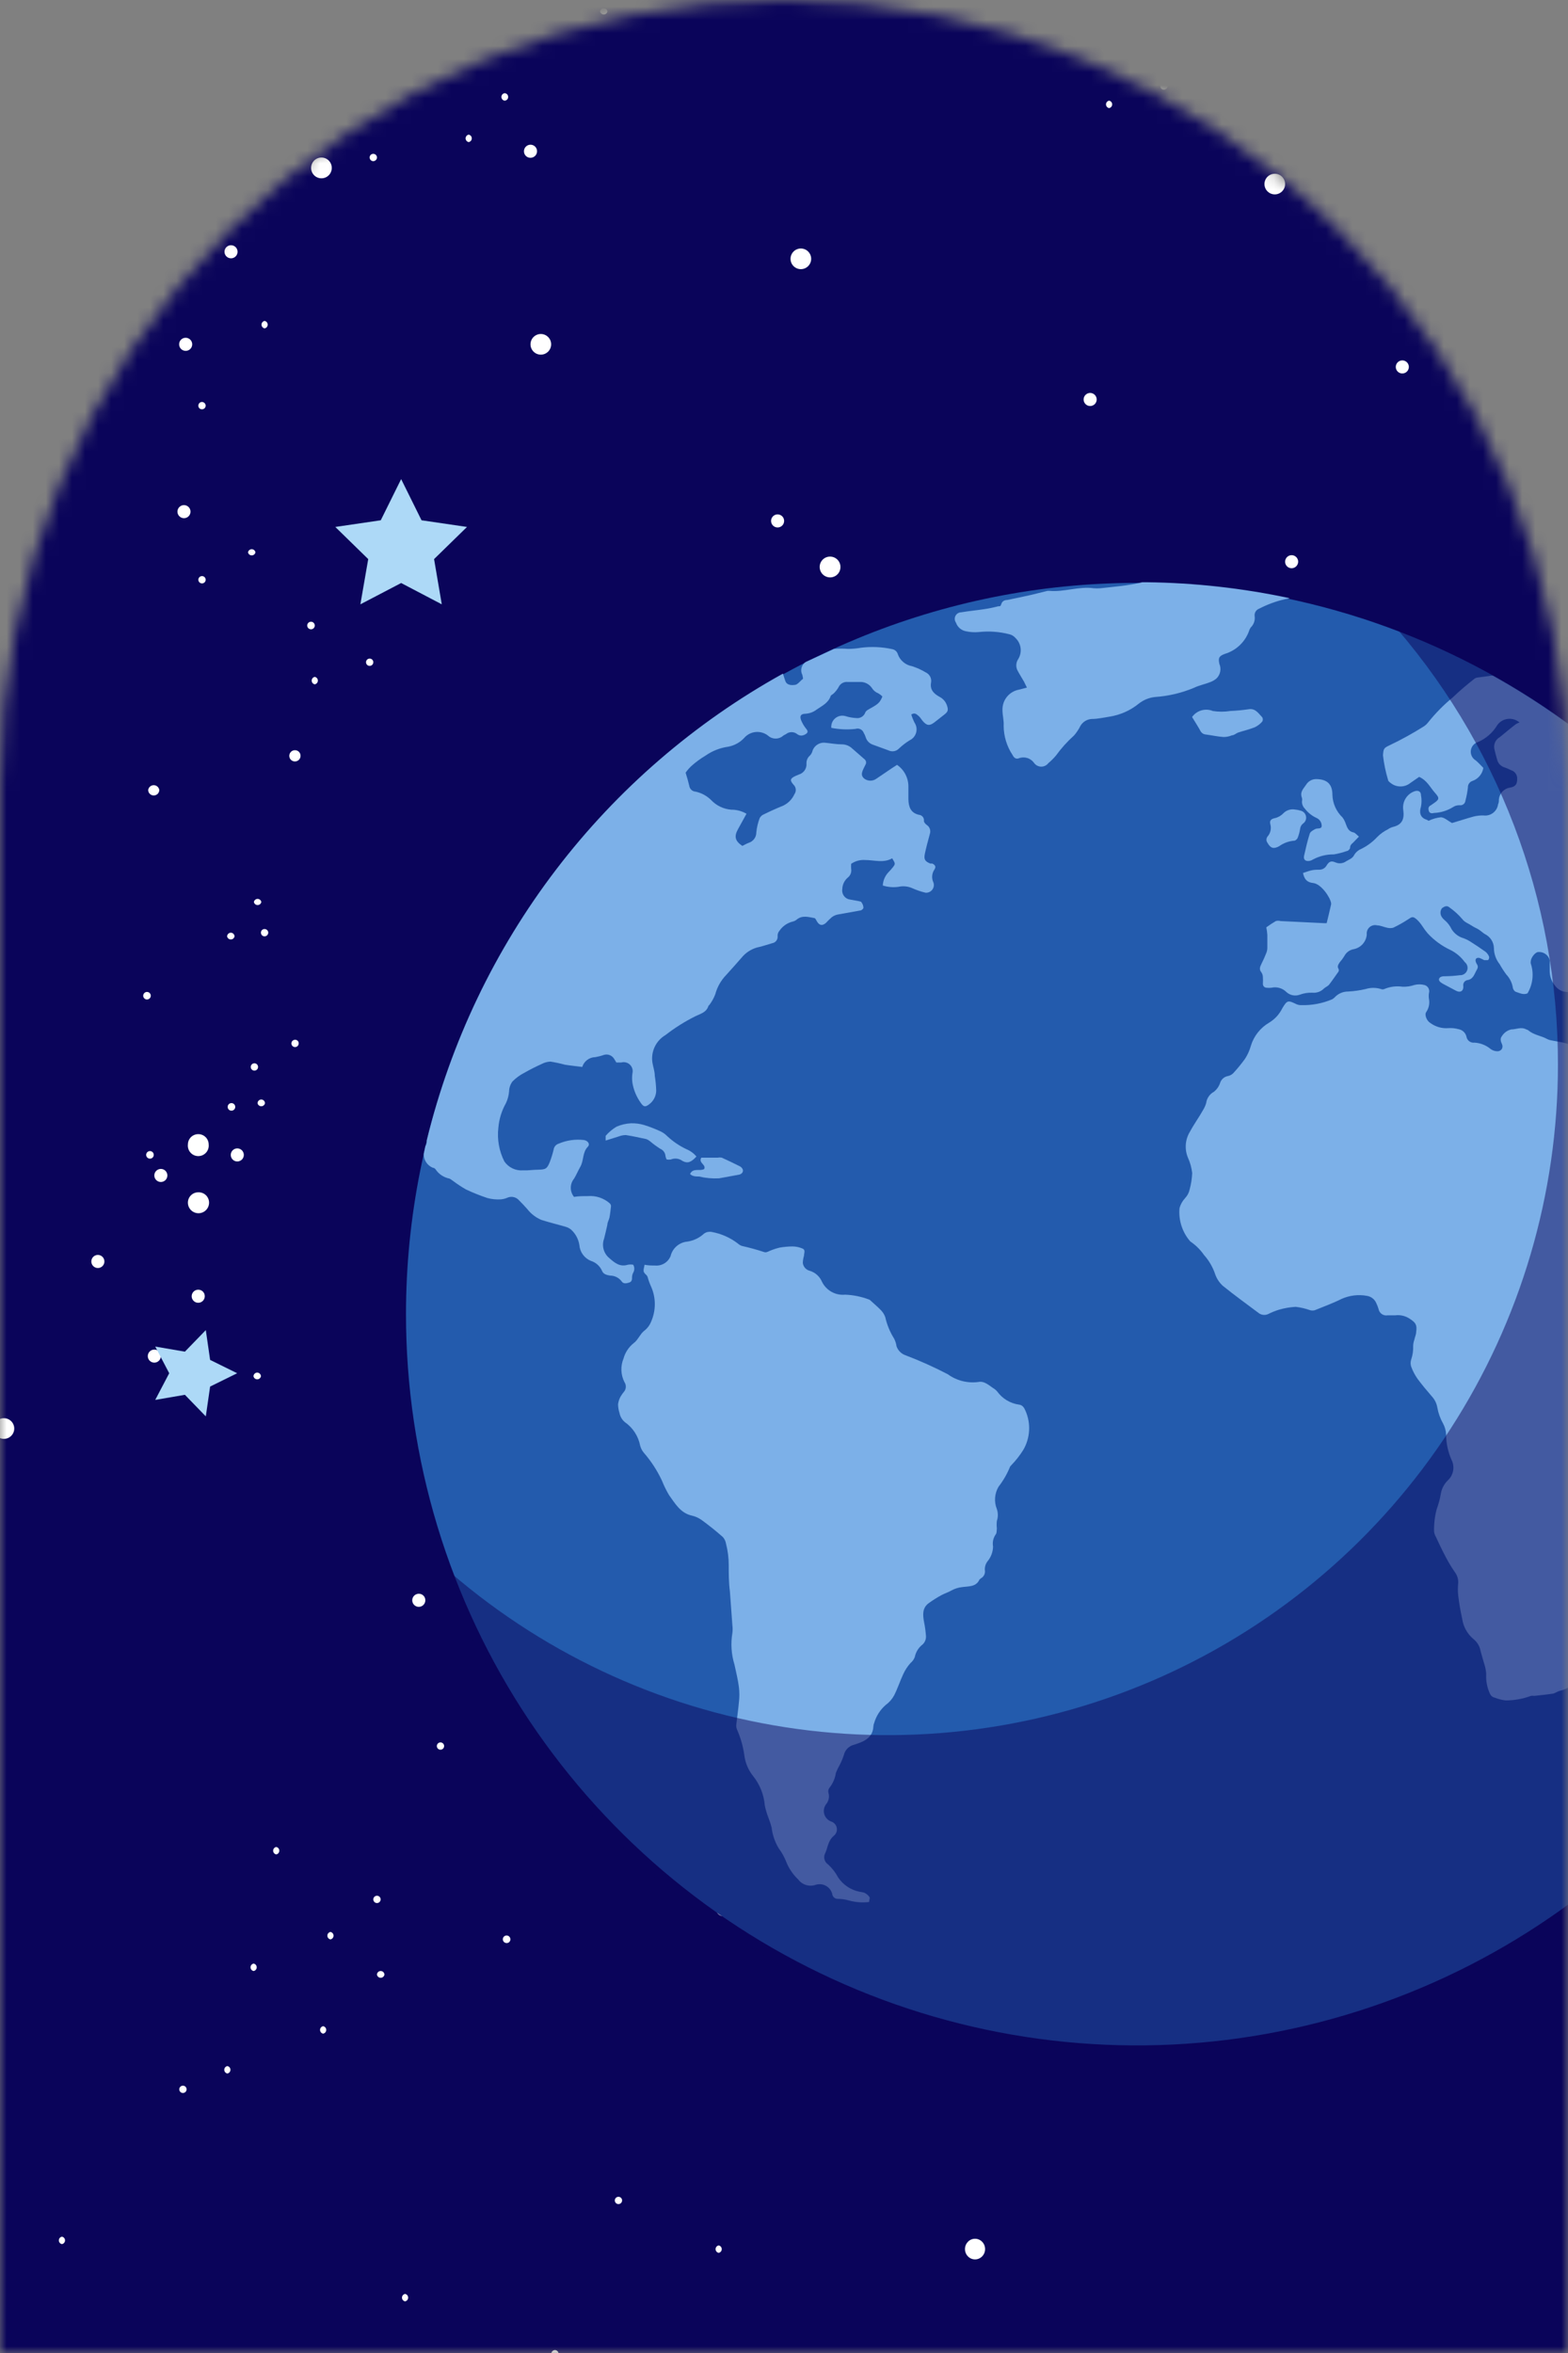 <svg xmlns="http://www.w3.org/2000/svg" fill="none" viewBox="0 0 120 180" height="180" width="120">
<rect x="0" y="0" width="120" height="180" fill="#808080" stroke="none"/>
<mask height="180" width="120" y="0" x="0" maskUnits="userSpaceOnUse" style="mask-type:alpha" id="mask0_382_1501">
<path fill="white" d="M60 0C44.087 0 28.826 6.321 17.574 17.574C6.321 28.826 0 44.087 0 60L0 180H120V60C120 44.087 113.679 28.826 102.426 17.574C91.174 6.321 75.913 0 60 0Z"></path>
</mask>
<g mask="url(#mask0_382_1501)">
<path fill="#0A045A" d="M230 -6H-55V208H230V-6Z"></path>
<path fill="white" d="M24.73 155C24.664 155.013 24.604 155.048 24.56 155.1C24.517 155.152 24.494 155.217 24.494 155.285C24.494 155.353 24.517 155.418 24.56 155.47C24.604 155.522 24.664 155.558 24.73 155.57C24.797 155.558 24.857 155.522 24.9 155.47C24.943 155.418 24.966 155.353 24.966 155.285C24.966 155.217 24.943 155.152 24.9 155.1C24.857 155.048 24.797 155.013 24.73 155Z"></path>
<path fill="white" d="M17.4 158.05C17.334 158.063 17.273 158.098 17.23 158.15C17.187 158.202 17.164 158.267 17.164 158.335C17.164 158.403 17.187 158.468 17.23 158.52C17.273 158.572 17.334 158.608 17.4 158.62C17.466 158.608 17.526 158.572 17.57 158.52C17.613 158.468 17.636 158.403 17.636 158.335C17.636 158.267 17.613 158.202 17.57 158.15C17.526 158.098 17.466 158.063 17.4 158.05Z"></path>
<path fill="white" d="M15.18 105.51C15.138 105.502 15.095 105.504 15.054 105.514C15.012 105.525 14.974 105.545 14.941 105.572C14.909 105.599 14.882 105.633 14.864 105.672C14.846 105.71 14.836 105.752 14.836 105.795C14.836 105.838 14.846 105.88 14.864 105.918C14.882 105.957 14.909 105.991 14.941 106.018C14.974 106.046 15.012 106.065 15.054 106.076C15.095 106.087 15.138 106.088 15.18 106.08C15.246 106.068 15.306 106.032 15.35 105.98C15.393 105.928 15.416 105.863 15.416 105.795C15.416 105.728 15.393 105.662 15.35 105.61C15.306 105.558 15.246 105.523 15.18 105.51Z"></path>
<path fill="white" d="M18.16 87.85C18.027 87.85 17.9 87.903 17.806 87.996C17.713 88.09 17.66 88.218 17.66 88.35C17.66 88.483 17.713 88.61 17.806 88.704C17.9 88.797 18.027 88.85 18.16 88.85C18.293 88.85 18.42 88.797 18.514 88.704C18.607 88.61 18.66 88.483 18.66 88.35C18.66 88.218 18.607 88.09 18.514 87.996C18.42 87.903 18.293 87.85 18.16 87.85Z"></path>
<path fill="white" d="M19.41 150.21C19.343 150.223 19.284 150.258 19.24 150.31C19.197 150.362 19.174 150.428 19.174 150.495C19.174 150.563 19.197 150.628 19.24 150.68C19.284 150.732 19.343 150.768 19.41 150.78C19.476 150.768 19.536 150.732 19.58 150.68C19.623 150.628 19.646 150.563 19.646 150.495C19.646 150.428 19.623 150.362 19.58 150.31C19.536 150.258 19.476 150.223 19.41 150.21Z"></path>
<path fill="white" d="M19.55 42.25C19.538 42.184 19.502 42.124 19.45 42.081C19.398 42.037 19.333 42.014 19.265 42.014C19.197 42.014 19.132 42.037 19.08 42.081C19.028 42.124 18.992 42.184 18.98 42.25C18.992 42.316 19.028 42.377 19.08 42.42C19.132 42.463 19.197 42.486 19.265 42.486C19.333 42.486 19.398 42.463 19.45 42.42C19.502 42.377 19.538 42.316 19.55 42.25Z"></path>
<path fill="white" d="M15.18 91.21C15.075 91.209 14.972 91.228 14.874 91.267C14.777 91.306 14.689 91.364 14.615 91.438C14.54 91.511 14.481 91.599 14.441 91.695C14.401 91.792 14.38 91.895 14.38 92C14.38 92.215 14.465 92.421 14.617 92.573C14.769 92.725 14.975 92.81 15.19 92.81C15.405 92.81 15.611 92.725 15.763 92.573C15.915 92.421 16 92.215 16 92C16 91.894 15.979 91.788 15.937 91.691C15.895 91.593 15.835 91.504 15.758 91.43C15.681 91.357 15.591 91.299 15.491 91.261C15.392 91.224 15.286 91.206 15.18 91.21Z"></path>
<path fill="white" d="M15.18 98.66C15.08 98.658 14.982 98.686 14.899 98.74C14.815 98.794 14.749 98.872 14.71 98.964C14.671 99.056 14.66 99.157 14.679 99.255C14.698 99.353 14.746 99.443 14.817 99.513C14.887 99.584 14.977 99.632 15.075 99.651C15.173 99.67 15.274 99.659 15.366 99.62C15.458 99.581 15.536 99.515 15.59 99.431C15.644 99.348 15.672 99.25 15.67 99.15C15.67 99.02 15.618 98.895 15.527 98.803C15.435 98.712 15.31 98.66 15.18 98.66Z"></path>
<path fill="white" d="M16 3.49C15.934 3.503 15.874 3.538 15.831 3.59C15.787 3.642 15.764 3.708 15.764 3.775C15.764 3.843 15.787 3.908 15.831 3.96C15.874 4.012 15.934 4.048 16 4.06C16.067 4.048 16.127 4.012 16.17 3.96C16.213 3.908 16.236 3.843 16.236 3.775C16.236 3.708 16.213 3.642 16.17 3.59C16.127 3.538 16.067 3.503 16 3.49Z"></path>
<path fill="white" d="M16.74 0.38C16.657 0.38 16.576 0.405 16.507 0.451C16.438 0.497 16.384 0.563 16.352 0.639C16.32 0.716 16.312 0.801 16.328 0.882C16.344 0.964 16.384 1.038 16.443 1.097C16.502 1.156 16.577 1.196 16.658 1.212C16.74 1.228 16.824 1.22 16.901 1.188C16.977 1.156 17.043 1.103 17.089 1.033C17.135 0.964 17.16 0.883 17.16 0.8C17.16 0.689 17.116 0.582 17.037 0.503C16.958 0.424 16.852 0.38 16.74 0.38Z"></path>
<path fill="white" d="M22.58 57.39C22.494 57.388 22.41 57.412 22.337 57.458C22.265 57.505 22.209 57.572 22.175 57.651C22.141 57.73 22.132 57.817 22.148 57.901C22.164 57.986 22.205 58.063 22.266 58.124C22.327 58.185 22.404 58.226 22.489 58.242C22.573 58.258 22.66 58.249 22.739 58.215C22.818 58.181 22.885 58.125 22.932 58.053C22.978 57.98 23.002 57.896 23 57.81C23 57.699 22.956 57.592 22.877 57.513C22.798 57.434 22.691 57.39 22.58 57.39Z"></path>
<path fill="white" d="M22.58 79.54C22.525 79.54 22.471 79.557 22.424 79.587C22.378 79.618 22.343 79.662 22.321 79.713C22.3 79.764 22.295 79.82 22.305 79.875C22.316 79.929 22.343 79.979 22.382 80.018C22.421 80.057 22.471 80.084 22.525 80.095C22.58 80.106 22.636 80.1 22.687 80.079C22.738 80.058 22.782 80.022 22.813 79.976C22.844 79.93 22.86 79.876 22.86 79.82C22.861 79.783 22.855 79.746 22.842 79.711C22.828 79.677 22.807 79.645 22.781 79.619C22.755 79.593 22.723 79.572 22.689 79.559C22.654 79.545 22.617 79.539 22.58 79.54Z"></path>
<path fill="white" d="M19.68 105C19.606 105.002 19.537 105.033 19.485 105.085C19.433 105.137 19.402 105.207 19.4 105.28C19.412 105.346 19.448 105.406 19.5 105.45C19.552 105.493 19.617 105.516 19.685 105.516C19.753 105.516 19.818 105.493 19.87 105.45C19.922 105.406 19.957 105.346 19.97 105.28C19.967 105.205 19.936 105.134 19.881 105.081C19.827 105.029 19.755 105 19.68 105Z"></path>
<path fill="white" d="M24.09 51.78C24.023 51.792 23.963 51.828 23.92 51.88C23.877 51.932 23.854 51.997 23.854 52.065C23.854 52.133 23.877 52.198 23.92 52.25C23.963 52.302 24.023 52.337 24.09 52.35C24.156 52.337 24.216 52.302 24.259 52.25C24.303 52.198 24.326 52.133 24.326 52.065C24.326 51.997 24.303 51.932 24.259 51.88C24.216 51.828 24.156 51.792 24.09 51.78Z"></path>
<path fill="white" d="M24.09 47.86C24.092 47.802 24.076 47.745 24.045 47.695C24.014 47.646 23.969 47.608 23.916 47.584C23.862 47.561 23.803 47.554 23.746 47.565C23.689 47.576 23.636 47.604 23.595 47.645C23.554 47.686 23.526 47.739 23.515 47.796C23.505 47.853 23.511 47.912 23.534 47.966C23.557 48.019 23.596 48.064 23.645 48.095C23.695 48.127 23.752 48.142 23.81 48.14C23.884 48.138 23.953 48.107 24.005 48.055C24.057 48.003 24.088 47.934 24.09 47.86Z"></path>
<path fill="white" d="M21.65 5.72C21.55 5.718 21.452 5.746 21.369 5.8C21.285 5.854 21.219 5.932 21.18 6.024C21.141 6.116 21.13 6.217 21.149 6.315C21.168 6.413 21.216 6.503 21.287 6.574C21.357 6.644 21.447 6.692 21.545 6.711C21.643 6.73 21.744 6.719 21.836 6.68C21.928 6.641 22.006 6.575 22.06 6.492C22.114 6.408 22.142 6.31 22.14 6.21C22.14 6.08 22.088 5.955 21.997 5.864C21.905 5.772 21.78 5.72 21.65 5.72Z"></path>
<path fill="white" d="M20.53 71.35C20.53 71.276 20.5 71.204 20.448 71.152C20.395 71.1 20.324 71.07 20.25 71.07C20.213 71.069 20.176 71.075 20.141 71.088C20.107 71.102 20.075 71.123 20.049 71.149C20.023 71.175 20.002 71.207 19.988 71.241C19.975 71.276 19.968 71.313 19.97 71.35C19.97 71.424 19.999 71.496 20.052 71.548C20.104 71.6 20.176 71.63 20.25 71.63C20.323 71.627 20.393 71.597 20.445 71.545C20.497 71.493 20.527 71.424 20.53 71.35Z"></path>
<path fill="white" d="M20 84.11C19.925 84.11 19.852 84.139 19.798 84.192C19.744 84.244 19.713 84.315 19.71 84.39C19.723 84.457 19.758 84.516 19.81 84.56C19.862 84.603 19.927 84.626 19.995 84.626C20.063 84.626 20.128 84.603 20.18 84.56C20.232 84.516 20.267 84.457 20.28 84.39C20.277 84.317 20.247 84.247 20.195 84.195C20.143 84.143 20.073 84.113 20 84.11Z"></path>
<path fill="white" d="M15.18 86.76C15.075 86.759 14.972 86.778 14.875 86.817C14.778 86.856 14.689 86.914 14.615 86.988C14.54 87.061 14.481 87.149 14.441 87.245C14.401 87.342 14.38 87.445 14.38 87.55C14.367 87.662 14.379 87.775 14.413 87.882C14.447 87.99 14.504 88.089 14.579 88.172C14.654 88.257 14.745 88.324 14.848 88.37C14.951 88.416 15.062 88.439 15.175 88.439C15.288 88.439 15.399 88.416 15.502 88.37C15.604 88.324 15.696 88.257 15.771 88.172C15.847 88.089 15.903 87.99 15.937 87.882C15.971 87.775 15.983 87.662 15.97 87.55C15.97 87.341 15.887 87.14 15.739 86.992C15.591 86.843 15.389 86.76 15.18 86.76Z"></path>
<path fill="white" d="M7.5 96C7.401 95.998 7.303 96.026 7.22 96.079C7.136 96.133 7.07 96.211 7.031 96.302C6.992 96.393 6.98 96.494 6.998 96.591C7.017 96.689 7.063 96.779 7.133 96.85C7.202 96.921 7.291 96.969 7.389 96.99C7.486 97.01 7.587 97.001 7.679 96.963C7.771 96.925 7.85 96.861 7.905 96.779C7.96 96.697 7.99 96.599 7.99 96.5C7.99 96.369 7.939 96.243 7.847 96.15C7.755 96.056 7.631 96.003 7.5 96Z"></path>
<path fill="white" d="M9.75 1.36C9.747 1.229 9.694 1.105 9.6 1.013C9.507 0.921 9.381 0.87 9.25 0.87C9.117 0.87 8.99 0.923 8.896 1.017C8.803 1.11 8.75 1.238 8.75 1.37C8.75 1.503 8.803 1.63 8.896 1.724C8.99 1.817 9.117 1.87 9.25 1.87C9.317 1.87 9.382 1.857 9.444 1.831C9.505 1.805 9.561 1.768 9.607 1.72C9.654 1.673 9.69 1.616 9.715 1.555C9.739 1.493 9.751 1.427 9.75 1.36Z"></path>
<path fill="white" d="M0.3 110.07C0.736 110.07 1.09 109.717 1.09 109.28C1.09 108.844 0.736 108.49 0.3 108.49C-0.136 108.49 -0.49 108.844 -0.49 109.28C-0.49 109.717 -0.136 110.07 0.3 110.07Z"></path>
<path fill="white" d="M14.09 39.64C14.221 39.638 14.346 39.584 14.437 39.49C14.529 39.397 14.58 39.271 14.58 39.14C14.58 39.008 14.527 38.88 14.434 38.787C14.34 38.693 14.213 38.64 14.08 38.64C13.947 38.64 13.82 38.693 13.726 38.787C13.633 38.88 13.58 39.008 13.58 39.14C13.58 39.207 13.593 39.273 13.619 39.334C13.645 39.395 13.682 39.451 13.73 39.497C13.777 39.544 13.834 39.581 13.896 39.605C13.957 39.63 14.024 39.642 14.09 39.64Z"></path>
<path fill="white" d="M13.23 7.87C13.175 7.87 13.12 7.887 13.074 7.917C13.028 7.948 12.992 7.992 12.971 8.043C12.95 8.094 12.944 8.15 12.955 8.205C12.966 8.259 12.993 8.309 13.032 8.348C13.071 8.387 13.121 8.414 13.175 8.425C13.23 8.436 13.286 8.43 13.337 8.409C13.388 8.388 13.432 8.352 13.463 8.306C13.493 8.26 13.51 8.206 13.51 8.15C13.51 8.076 13.48 8.005 13.428 7.952C13.375 7.9 13.304 7.87 13.23 7.87Z"></path>
<path fill="white" d="M10.05 11.08C10.047 10.948 9.994 10.823 9.901 10.729C9.808 10.636 9.682 10.583 9.55 10.58C9.417 10.58 9.29 10.633 9.197 10.726C9.103 10.82 9.05 10.947 9.05 11.08C9.05 11.213 9.103 11.34 9.197 11.434C9.29 11.527 9.417 11.58 9.55 11.58C9.683 11.58 9.81 11.527 9.904 11.434C9.997 11.34 10.05 11.213 10.05 11.08Z"></path>
<path fill="white" d="M12.3 89.42C12.169 89.423 12.045 89.477 11.953 89.57C11.861 89.663 11.81 89.789 11.81 89.92C11.81 90.053 11.863 90.18 11.957 90.274C12.05 90.367 12.178 90.42 12.31 90.42C12.443 90.42 12.57 90.367 12.664 90.274C12.757 90.18 12.81 90.053 12.81 89.92C12.81 89.853 12.797 89.788 12.771 89.726C12.745 89.665 12.708 89.609 12.66 89.563C12.613 89.516 12.556 89.48 12.495 89.455C12.433 89.431 12.367 89.419 12.3 89.42Z"></path>
<path fill="white" d="M14 159.55C13.926 159.55 13.854 159.58 13.802 159.632C13.749 159.685 13.72 159.756 13.72 159.83C13.72 159.904 13.749 159.976 13.802 160.028C13.854 160.081 13.926 160.11 14 160.11C14.074 160.11 14.145 160.081 14.198 160.028C14.251 159.976 14.28 159.904 14.28 159.83C14.28 159.756 14.251 159.685 14.198 159.632C14.145 159.58 14.074 159.55 14 159.55Z"></path>
<path fill="white" d="M11.81 104.24C12.086 104.24 12.31 104.016 12.31 103.74C12.31 103.464 12.086 103.24 11.81 103.24C11.534 103.24 11.31 103.464 11.31 103.74C11.31 104.016 11.534 104.24 11.81 104.24Z"></path>
<path fill="white" d="M4.74 171.67C4.806 171.658 4.866 171.622 4.91 171.57C4.953 171.518 4.976 171.453 4.976 171.385C4.976 171.317 4.953 171.252 4.91 171.2C4.866 171.148 4.806 171.113 4.74 171.1C4.674 171.113 4.614 171.148 4.57 171.2C4.527 171.252 4.504 171.317 4.504 171.385C4.504 171.453 4.527 171.518 4.57 171.57C4.614 171.622 4.674 171.658 4.74 171.67Z"></path>
<path fill="white" d="M84.6 4.06C84.674 4.06 84.746 4.03 84.798 3.978C84.851 3.925 84.88 3.854 84.88 3.78C84.88 3.706 84.851 3.635 84.798 3.582C84.746 3.53 84.674 3.5 84.6 3.5C84.526 3.5 84.455 3.53 84.402 3.582C84.35 3.635 84.32 3.706 84.32 3.78C84.32 3.854 84.35 3.925 84.402 3.978C84.455 4.03 84.526 4.06 84.6 4.06Z"></path>
<path fill="white" d="M74.38 55.61C74.479 55.612 74.577 55.584 74.66 55.531C74.744 55.477 74.809 55.4 74.849 55.308C74.888 55.217 74.9 55.116 74.882 55.019C74.863 54.921 74.817 54.831 74.747 54.76C74.677 54.689 74.588 54.641 74.491 54.62C74.394 54.6 74.293 54.61 74.201 54.647C74.109 54.685 74.03 54.749 73.975 54.831C73.919 54.914 73.89 55.011 73.89 55.11C73.89 55.241 73.941 55.367 74.033 55.46C74.124 55.554 74.249 55.607 74.38 55.61Z"></path>
<path fill="white" d="M24.6 13.64C24.705 13.64 24.808 13.619 24.905 13.579C25.001 13.539 25.089 13.48 25.162 13.405C25.236 13.331 25.294 13.242 25.333 13.145C25.372 13.048 25.391 12.945 25.39 12.84C25.39 12.736 25.37 12.634 25.33 12.538C25.29 12.442 25.232 12.355 25.159 12.281C25.085 12.208 24.998 12.15 24.902 12.11C24.807 12.07 24.704 12.05 24.6 12.05C24.496 12.05 24.394 12.07 24.298 12.11C24.202 12.15 24.115 12.208 24.041 12.281C23.968 12.355 23.91 12.442 23.87 12.538C23.831 12.634 23.81 12.736 23.81 12.84C23.809 12.945 23.828 13.048 23.867 13.145C23.907 13.242 23.965 13.331 24.038 13.405C24.111 13.48 24.199 13.539 24.296 13.579C24.392 13.619 24.495 13.64 24.6 13.64Z"></path>
<path fill="white" d="M22.5 3.27C22.558 3.272 22.616 3.256 22.666 3.224C22.715 3.193 22.754 3.147 22.776 3.093C22.799 3.039 22.805 2.979 22.793 2.922C22.782 2.865 22.753 2.812 22.71 2.771C22.668 2.731 22.615 2.704 22.557 2.694C22.499 2.684 22.44 2.693 22.387 2.717C22.334 2.742 22.289 2.782 22.259 2.833C22.23 2.883 22.216 2.942 22.22 3C22.223 3.073 22.253 3.141 22.305 3.192C22.358 3.242 22.427 3.27 22.5 3.27Z"></path>
<path fill="white" d="M20.85 0.29C21.126 0.29 21.35 0.066 21.35 -0.21C21.35 -0.486 21.126 -0.71 20.85 -0.71C20.574 -0.71 20.35 -0.486 20.35 -0.21C20.35 0.066 20.574 0.29 20.85 0.29Z"></path>
<path fill="white" d="M21.14 141.86C21.206 141.848 21.266 141.812 21.309 141.76C21.353 141.708 21.376 141.643 21.376 141.575C21.376 141.507 21.353 141.442 21.309 141.39C21.266 141.338 21.206 141.303 21.14 141.29C21.073 141.303 21.014 141.338 20.97 141.39C20.927 141.442 20.904 141.507 20.904 141.575C20.904 141.643 20.927 141.708 20.97 141.76C21.014 141.812 21.073 141.848 21.14 141.86Z"></path>
<path fill="white" d="M24.88 4.57C24.985 4.572 25.088 4.552 25.185 4.513C25.282 4.474 25.371 4.416 25.445 4.342C25.519 4.269 25.578 4.181 25.619 4.085C25.659 3.988 25.68 3.885 25.68 3.78C25.68 3.568 25.596 3.365 25.446 3.215C25.296 3.065 25.092 2.98 24.88 2.98C24.775 2.98 24.672 3.001 24.575 3.041C24.479 3.082 24.391 3.141 24.318 3.215C24.244 3.29 24.186 3.378 24.147 3.475C24.108 3.572 24.089 3.676 24.09 3.78C24.09 3.99 24.173 4.191 24.321 4.339C24.47 4.487 24.67 4.57 24.88 4.57Z"></path>
<path fill="white" d="M40.6 12.07C40.699 12.07 40.796 12.04 40.879 11.985C40.961 11.93 41.025 11.851 41.063 11.759C41.1 11.667 41.11 11.566 41.09 11.469C41.069 11.371 41.021 11.283 40.95 11.213C40.879 11.143 40.789 11.097 40.691 11.079C40.594 11.06 40.493 11.072 40.402 11.111C40.31 11.15 40.233 11.216 40.179 11.3C40.126 11.383 40.098 11.481 40.1 11.58C40.1 11.645 40.113 11.71 40.138 11.77C40.163 11.83 40.2 11.884 40.247 11.93C40.294 11.976 40.349 12.012 40.409 12.036C40.47 12.06 40.535 12.071 40.6 12.07Z"></path>
<path fill="white" d="M62.46 65.41C62.559 65.41 62.656 65.381 62.738 65.326C62.82 65.271 62.884 65.193 62.922 65.102C62.96 65.01 62.97 64.91 62.95 64.813C62.931 64.716 62.883 64.626 62.814 64.557C62.744 64.487 62.655 64.439 62.558 64.42C62.461 64.4 62.36 64.41 62.269 64.448C62.177 64.486 62.099 64.55 62.044 64.632C61.989 64.715 61.96 64.811 61.96 64.91C61.959 64.976 61.971 65.042 61.995 65.103C62.02 65.164 62.057 65.22 62.103 65.267C62.15 65.313 62.206 65.35 62.267 65.375C62.328 65.4 62.394 65.412 62.46 65.41Z"></path>
<path fill="white" d="M32.41 4.85C32.566 4.848 32.718 4.8 32.846 4.712C32.975 4.624 33.075 4.5 33.133 4.356C33.191 4.211 33.205 4.053 33.174 3.9C33.142 3.747 33.066 3.608 32.955 3.498C32.844 3.389 32.704 3.314 32.551 3.285C32.398 3.255 32.239 3.271 32.096 3.331C31.952 3.391 31.829 3.493 31.743 3.622C31.656 3.752 31.61 3.904 31.61 4.06C31.61 4.165 31.631 4.268 31.671 4.365C31.712 4.461 31.771 4.549 31.845 4.622C31.919 4.696 32.008 4.754 32.105 4.793C32.202 4.832 32.306 4.852 32.41 4.85Z"></path>
<path fill="white" d="M24.88 0.07C24.954 0.07 25.026 0.041 25.078 -0.012C25.131 -0.064 25.16 -0.136 25.16 -0.21C25.162 -0.247 25.155 -0.284 25.142 -0.319C25.128 -0.353 25.108 -0.385 25.081 -0.411C25.055 -0.437 25.023 -0.458 24.989 -0.471C24.954 -0.485 24.917 -0.491 24.88 -0.49C24.843 -0.49 24.807 -0.483 24.773 -0.468C24.739 -0.454 24.708 -0.434 24.682 -0.408C24.656 -0.382 24.636 -0.351 24.621 -0.317C24.607 -0.283 24.6 -0.247 24.6 -0.21C24.603 -0.136 24.633 -0.067 24.685 -0.015C24.737 0.037 24.807 0.068 24.88 0.07Z"></path>
<path fill="white" d="M28.57 12.33C28.643 12.328 28.713 12.297 28.765 12.245C28.817 12.194 28.848 12.124 28.85 12.05C28.85 11.976 28.82 11.905 28.768 11.852C28.715 11.8 28.644 11.77 28.57 11.77C28.533 11.769 28.496 11.775 28.461 11.789C28.427 11.802 28.395 11.823 28.369 11.849C28.343 11.875 28.322 11.907 28.308 11.941C28.295 11.976 28.289 12.013 28.29 12.05C28.29 12.124 28.32 12.196 28.372 12.248C28.424 12.301 28.496 12.33 28.57 12.33Z"></path>
<path fill="white" d="M20.25 24.55C20.184 24.562 20.124 24.598 20.081 24.65C20.037 24.702 20.014 24.767 20.014 24.835C20.014 24.903 20.037 24.968 20.081 25.02C20.124 25.072 20.184 25.108 20.25 25.12C20.317 25.108 20.377 25.072 20.42 25.02C20.463 24.968 20.486 24.903 20.486 24.835C20.486 24.767 20.463 24.702 20.42 24.65C20.377 24.598 20.317 24.562 20.25 24.55Z"></path>
<path fill="white" d="M25.29 147.79C25.224 147.803 25.164 147.838 25.12 147.89C25.077 147.942 25.054 148.007 25.054 148.075C25.054 148.143 25.077 148.208 25.12 148.26C25.164 148.312 25.224 148.348 25.29 148.36C25.357 148.348 25.416 148.312 25.46 148.26C25.503 148.208 25.526 148.143 25.526 148.075C25.526 148.007 25.503 147.942 25.46 147.89C25.416 147.838 25.357 147.803 25.29 147.79Z"></path>
<path fill="white" d="M4.91 0.66C4.976 0.648 5.036 0.612 5.08 0.56C5.123 0.508 5.146 0.443 5.146 0.375C5.146 0.308 5.123 0.242 5.08 0.19C5.036 0.138 4.976 0.103 4.91 0.09C4.868 0.082 4.825 0.084 4.784 0.094C4.742 0.105 4.704 0.125 4.671 0.152C4.638 0.179 4.612 0.213 4.594 0.252C4.576 0.29 4.566 0.333 4.566 0.375C4.566 0.418 4.576 0.46 4.594 0.499C4.612 0.537 4.638 0.571 4.671 0.598C4.704 0.626 4.742 0.645 4.784 0.656C4.825 0.667 4.868 0.668 4.91 0.66Z"></path>
<path fill="white" d="M-1.28 36.4C-1.28 36.61 -1.197 36.811 -1.049 36.959C-0.9 37.107 -0.7 37.19 -0.49 37.19C-0.281 37.19 -0.08 37.107 0.069 36.959C0.217 36.811 0.3 36.61 0.3 36.4C0.3 36.191 0.217 35.99 0.069 35.842C-0.08 35.693 -0.281 35.61 -0.49 35.61C-0.7 35.61 -0.9 35.693 -1.049 35.842C-1.197 35.99 -1.28 36.191 -1.28 36.4Z"></path>
<path fill="white" d="M17.68 19.76C17.779 19.76 17.875 19.731 17.958 19.676C18.04 19.621 18.104 19.543 18.142 19.451C18.18 19.36 18.19 19.259 18.17 19.163C18.151 19.066 18.103 18.976 18.034 18.907C17.964 18.837 17.875 18.789 17.777 18.77C17.68 18.75 17.58 18.76 17.489 18.798C17.397 18.836 17.319 18.9 17.264 18.982C17.209 19.064 17.18 19.161 17.18 19.26C17.18 19.393 17.233 19.52 17.326 19.614C17.42 19.707 17.547 19.76 17.68 19.76Z"></path>
<path fill="white" d="M17.66 71.35C17.586 71.353 17.517 71.383 17.465 71.435C17.413 71.487 17.382 71.557 17.38 71.63C17.392 71.697 17.428 71.757 17.48 71.8C17.532 71.843 17.597 71.867 17.665 71.867C17.733 71.867 17.798 71.843 17.85 71.8C17.902 71.757 17.937 71.697 17.95 71.63C17.947 71.555 17.916 71.484 17.861 71.431C17.807 71.379 17.735 71.35 17.66 71.35Z"></path>
<path fill="white" d="M17.66 84.39C17.593 84.403 17.534 84.438 17.49 84.49C17.447 84.542 17.424 84.607 17.424 84.675C17.424 84.743 17.447 84.808 17.49 84.86C17.534 84.912 17.593 84.948 17.66 84.96C17.702 84.968 17.745 84.966 17.786 84.956C17.828 84.945 17.866 84.925 17.899 84.898C17.931 84.871 17.958 84.837 17.976 84.798C17.994 84.76 18.004 84.718 18.004 84.675C18.004 84.632 17.994 84.59 17.976 84.552C17.958 84.513 17.931 84.479 17.899 84.452C17.866 84.425 17.828 84.405 17.786 84.394C17.745 84.384 17.702 84.382 17.66 84.39Z"></path>
<path fill="white" d="M18.47 8.94C18.906 8.94 19.26 8.586 19.26 8.15C19.26 7.714 18.906 7.36 18.47 7.36C18.034 7.36 17.68 7.714 17.68 8.15C17.68 8.586 18.034 8.94 18.47 8.94Z"></path>
<path fill="white" d="M19.27 4.57C19.479 4.57 19.68 4.487 19.828 4.339C19.977 4.191 20.06 3.99 20.06 3.78C20.062 3.621 20.016 3.465 19.929 3.332C19.842 3.199 19.717 3.095 19.571 3.033C19.424 2.971 19.262 2.955 19.106 2.985C18.95 3.016 18.807 3.092 18.694 3.205C18.582 3.317 18.505 3.46 18.475 3.617C18.444 3.773 18.461 3.934 18.523 4.081C18.585 4.228 18.689 4.352 18.822 4.439C18.955 4.527 19.111 4.572 19.27 4.57Z"></path>
<path fill="white" d="M15.46 31.31C15.534 31.31 15.605 31.28 15.658 31.228C15.71 31.175 15.74 31.104 15.74 31.03C15.737 30.956 15.707 30.887 15.655 30.835C15.603 30.783 15.533 30.753 15.46 30.75C15.386 30.75 15.314 30.779 15.262 30.832C15.209 30.884 15.18 30.956 15.18 31.03C15.178 31.067 15.185 31.104 15.198 31.139C15.212 31.173 15.232 31.205 15.259 31.231C15.285 31.257 15.316 31.278 15.351 31.291C15.386 31.305 15.423 31.311 15.46 31.31Z"></path>
<path fill="white" d="M20 69C19.987 68.934 19.952 68.874 19.9 68.831C19.848 68.787 19.782 68.764 19.715 68.764C19.647 68.764 19.582 68.787 19.53 68.831C19.478 68.874 19.442 68.934 19.43 69C19.442 69.067 19.478 69.126 19.53 69.17C19.582 69.213 19.647 69.236 19.715 69.236C19.782 69.236 19.848 69.213 19.9 69.17C19.952 69.126 19.987 69.067 20 69Z"></path>
<path fill="white" d="M19.47 81.34C19.396 81.34 19.325 81.37 19.272 81.422C19.219 81.475 19.19 81.546 19.19 81.62C19.19 81.694 19.219 81.766 19.272 81.818C19.325 81.871 19.396 81.9 19.47 81.9C19.544 81.9 19.615 81.871 19.668 81.818C19.72 81.766 19.75 81.694 19.75 81.62C19.75 81.546 19.72 81.475 19.668 81.422C19.615 81.37 19.544 81.34 19.47 81.34Z"></path>
<path fill="white" d="M8 7.13C8.099 7.13 8.196 7.101 8.279 7.045C8.361 6.99 8.425 6.911 8.463 6.819C8.5 6.727 8.51 6.626 8.49 6.529C8.47 6.432 8.421 6.343 8.35 6.273C8.279 6.204 8.189 6.157 8.091 6.139C7.994 6.12 7.893 6.132 7.802 6.171C7.711 6.21 7.633 6.276 7.579 6.36C7.526 6.443 7.498 6.541 7.5 6.64C7.5 6.705 7.513 6.77 7.538 6.83C7.564 6.89 7.601 6.945 7.647 6.99C7.694 7.036 7.749 7.072 7.81 7.096C7.87 7.12 7.935 7.131 8 7.13Z"></path>
<path fill="white" d="M11.24 76.46C11.298 76.462 11.355 76.447 11.405 76.415C11.454 76.384 11.492 76.339 11.516 76.286C11.539 76.233 11.546 76.173 11.535 76.116C11.524 76.059 11.496 76.007 11.455 75.965C11.414 75.924 11.361 75.896 11.304 75.885C11.247 75.875 11.188 75.881 11.134 75.904C11.081 75.927 11.036 75.966 11.005 76.015C10.973 76.065 10.958 76.122 10.96 76.18C10.962 76.254 10.993 76.323 11.045 76.375C11.097 76.427 11.166 76.458 11.24 76.46Z"></path>
<path fill="white" d="M15.46 44.63C15.534 44.63 15.605 44.601 15.658 44.548C15.71 44.495 15.74 44.424 15.74 44.35C15.74 44.276 15.71 44.205 15.658 44.152C15.605 44.1 15.534 44.07 15.46 44.07C15.386 44.07 15.315 44.1 15.262 44.152C15.209 44.205 15.18 44.276 15.18 44.35C15.18 44.424 15.209 44.495 15.262 44.548C15.315 44.601 15.386 44.63 15.46 44.63Z"></path>
<path fill="white" d="M11.76 60.85C11.816 60.851 11.872 60.842 11.924 60.821C11.976 60.8 12.024 60.77 12.064 60.731C12.104 60.691 12.136 60.645 12.157 60.593C12.179 60.541 12.19 60.486 12.19 60.43C12.175 60.328 12.123 60.236 12.045 60.169C11.967 60.102 11.868 60.065 11.765 60.065C11.662 60.065 11.563 60.102 11.485 60.169C11.407 60.236 11.356 60.328 11.34 60.43C11.34 60.541 11.384 60.648 11.463 60.727C11.542 60.806 11.649 60.85 11.76 60.85Z"></path>
<path fill="white" d="M11.53 88.06C11.488 88.052 11.445 88.054 11.404 88.064C11.362 88.075 11.324 88.095 11.291 88.122C11.258 88.149 11.232 88.183 11.214 88.222C11.196 88.26 11.186 88.303 11.186 88.345C11.186 88.388 11.196 88.43 11.214 88.469C11.232 88.507 11.258 88.541 11.291 88.568C11.324 88.596 11.362 88.615 11.404 88.626C11.445 88.637 11.488 88.638 11.53 88.63C11.596 88.618 11.656 88.582 11.7 88.53C11.743 88.478 11.766 88.413 11.766 88.345C11.766 88.278 11.743 88.212 11.7 88.16C11.656 88.108 11.596 88.073 11.53 88.06Z"></path>
<path fill="white" d="M13.71 26.34C13.71 26.439 13.739 26.536 13.794 26.618C13.849 26.7 13.927 26.764 14.019 26.802C14.11 26.84 14.211 26.85 14.308 26.831C14.405 26.811 14.494 26.764 14.564 26.694C14.633 26.624 14.681 26.535 14.7 26.438C14.72 26.341 14.71 26.24 14.672 26.149C14.634 26.058 14.57 25.979 14.488 25.924C14.406 25.869 14.309 25.84 14.21 25.84C14.144 25.839 14.078 25.851 14.017 25.875C13.956 25.9 13.9 25.937 13.854 25.984C13.807 26.03 13.77 26.086 13.745 26.147C13.721 26.209 13.709 26.274 13.71 26.34Z"></path>
<path fill="white" d="M12.45 5.35C12.549 5.35 12.646 5.321 12.728 5.266C12.81 5.211 12.874 5.133 12.912 5.041C12.95 4.95 12.96 4.85 12.94 4.753C12.921 4.656 12.873 4.566 12.804 4.497C12.734 4.427 12.645 4.379 12.548 4.36C12.451 4.34 12.35 4.35 12.259 4.388C12.167 4.426 12.089 4.49 12.034 4.572C11.979 4.655 11.95 4.751 11.95 4.85C11.949 4.916 11.961 4.982 11.985 5.043C12.01 5.104 12.047 5.16 12.094 5.207C12.14 5.253 12.196 5.29 12.257 5.315C12.318 5.339 12.384 5.351 12.45 5.35Z"></path>
<path fill="white" d="M12.77 0.57C12.836 0.557 12.896 0.522 12.94 0.47C12.983 0.418 13.006 0.353 13.006 0.285C13.006 0.217 12.983 0.152 12.94 0.1C12.896 0.048 12.836 0.013 12.77 0C12.704 0.013 12.644 0.048 12.601 0.1C12.557 0.152 12.534 0.217 12.534 0.285C12.534 0.353 12.557 0.418 12.601 0.47C12.644 0.522 12.704 0.557 12.77 0.57Z"></path>
<path fill="white" d="M84.21 58.61C84.153 58.61 84.097 58.627 84.049 58.659C84.001 58.691 83.964 58.736 83.942 58.789C83.92 58.842 83.914 58.9 83.925 58.957C83.937 59.013 83.964 59.065 84.005 59.105C84.045 59.146 84.097 59.173 84.153 59.184C84.21 59.196 84.268 59.19 84.321 59.168C84.374 59.146 84.419 59.109 84.451 59.061C84.483 59.014 84.5 58.958 84.5 58.9C84.5 58.823 84.469 58.749 84.415 58.695C84.361 58.641 84.287 58.61 84.21 58.61Z"></path>
<path fill="white" d="M48.34 117.15C48.241 117.15 48.144 117.18 48.061 117.235C47.979 117.291 47.915 117.369 47.877 117.461C47.84 117.553 47.83 117.654 47.85 117.751C47.871 117.849 47.919 117.938 47.99 118.007C48.061 118.077 48.151 118.124 48.249 118.142C48.346 118.16 48.447 118.149 48.538 118.109C48.63 118.07 48.707 118.004 48.761 117.921C48.814 117.837 48.842 117.739 48.84 117.64C48.837 117.509 48.783 117.385 48.69 117.293C48.597 117.201 48.471 117.15 48.34 117.15Z"></path>
<path fill="white" d="M55 171.77C54.934 171.783 54.874 171.818 54.831 171.87C54.787 171.922 54.764 171.987 54.764 172.055C54.764 172.123 54.787 172.188 54.831 172.24C54.874 172.292 54.934 172.328 55 172.34C55.066 172.328 55.127 172.292 55.17 172.24C55.213 172.188 55.236 172.123 55.236 172.055C55.236 171.987 55.213 171.922 55.17 171.87C55.127 171.818 55.066 171.783 55 171.77Z"></path>
<path fill="white" d="M56.02 55.9C56.456 55.9 56.81 55.546 56.81 55.11C56.81 54.674 56.456 54.32 56.02 54.32C55.584 54.32 55.23 54.674 55.23 55.11C55.23 55.546 55.584 55.9 56.02 55.9Z"></path>
<path fill="white" d="M47.05 88C46.838 88 46.634 88.084 46.484 88.234C46.334 88.384 46.25 88.588 46.25 88.8C46.25 88.905 46.271 89.008 46.311 89.105C46.351 89.201 46.41 89.289 46.485 89.362C46.559 89.436 46.648 89.494 46.745 89.533C46.842 89.572 46.945 89.591 47.05 89.59C47.26 89.59 47.461 89.507 47.609 89.359C47.757 89.21 47.84 89.01 47.84 88.8C47.841 88.695 47.822 88.592 47.783 88.495C47.744 88.398 47.686 88.309 47.612 88.235C47.539 88.16 47.451 88.101 47.355 88.061C47.258 88.021 47.155 88 47.05 88Z"></path>
<path fill="white" d="M56.81 103.24C57.086 103.24 57.31 103.016 57.31 102.74C57.31 102.464 57.086 102.24 56.81 102.24C56.534 102.24 56.31 102.464 56.31 102.74C56.31 103.016 56.534 103.24 56.81 103.24Z"></path>
<path fill="white" d="M55.32 145.58C55.221 145.58 55.124 145.609 55.042 145.664C54.96 145.719 54.896 145.797 54.858 145.889C54.82 145.98 54.81 146.081 54.83 146.178C54.849 146.275 54.897 146.364 54.967 146.434C55.036 146.504 55.126 146.551 55.222 146.57C55.319 146.59 55.42 146.58 55.511 146.542C55.603 146.504 55.681 146.44 55.736 146.358C55.791 146.276 55.82 146.179 55.82 146.08C55.818 145.948 55.764 145.823 55.671 145.729C55.578 145.636 55.452 145.583 55.32 145.58Z"></path>
<path fill="white" d="M47.33 168.05C47.275 168.05 47.221 168.066 47.175 168.097C47.128 168.128 47.093 168.172 47.071 168.223C47.05 168.274 47.045 168.33 47.055 168.385C47.066 168.439 47.093 168.489 47.132 168.528C47.171 168.567 47.221 168.594 47.275 168.605C47.33 168.615 47.386 168.61 47.437 168.589C47.488 168.568 47.532 168.532 47.563 168.486C47.594 168.44 47.61 168.385 47.61 168.33C47.61 168.256 47.581 168.185 47.528 168.132C47.475 168.08 47.404 168.05 47.33 168.05Z"></path>
<path fill="white" d="M46.49 0.87C46.477 0.804 46.442 0.744 46.39 0.701C46.338 0.657 46.273 0.634 46.205 0.634C46.137 0.634 46.072 0.657 46.02 0.701C45.968 0.744 45.932 0.804 45.92 0.87C45.932 0.937 45.968 0.997 46.02 1.04C46.072 1.083 46.137 1.107 46.205 1.107C46.273 1.107 46.338 1.083 46.39 1.04C46.442 0.997 46.477 0.937 46.49 0.87Z"></path>
<path fill="white" d="M76.25 0C76.176 0 76.105 0.03 76.052 0.082C75.999 0.135 75.97 0.206 75.97 0.28C75.97 0.354 75.999 0.425 76.052 0.478C76.105 0.53 76.176 0.56 76.25 0.56C76.324 0.56 76.395 0.53 76.448 0.478C76.501 0.425 76.53 0.354 76.53 0.28C76.53 0.206 76.501 0.135 76.448 0.082C76.395 0.03 76.324 0 76.25 0Z"></path>
<path fill="white" d="M79.64 70.63C79.64 70.575 79.624 70.521 79.593 70.475C79.562 70.428 79.518 70.393 79.467 70.371C79.416 70.35 79.36 70.345 79.305 70.356C79.251 70.366 79.201 70.393 79.162 70.432C79.123 70.471 79.096 70.521 79.085 70.576C79.075 70.63 79.08 70.686 79.101 70.737C79.123 70.788 79.159 70.832 79.204 70.863C79.251 70.894 79.305 70.91 79.36 70.91C79.434 70.91 79.506 70.881 79.558 70.828C79.611 70.776 79.64 70.704 79.64 70.63Z"></path>
<path fill="white" d="M42.47 179.78C42.396 179.78 42.325 179.81 42.272 179.862C42.219 179.915 42.19 179.986 42.19 180.06C42.19 180.134 42.219 180.206 42.272 180.258C42.325 180.311 42.396 180.34 42.47 180.34C42.544 180.34 42.615 180.311 42.668 180.258C42.72 180.206 42.75 180.134 42.75 180.06C42.75 179.986 42.72 179.915 42.668 179.862C42.615 179.81 42.544 179.78 42.47 179.78Z"></path>
<path fill="white" d="M74.62 172.84C75.045 172.84 75.39 172.486 75.39 172.05C75.39 171.614 75.045 171.26 74.62 171.26C74.195 171.26 73.85 171.614 73.85 172.05C73.85 172.486 74.195 172.84 74.62 172.84Z"></path>
<path fill="white" d="M81.43 130.94L81.28 129.48L81.13 130.94C81.105 131.237 80.98 131.516 80.777 131.734C80.574 131.951 80.304 132.094 80.01 132.14C80.303 132.184 80.573 132.325 80.776 132.541C80.98 132.757 81.104 133.035 81.13 133.33L81.28 134.79L81.43 133.33C81.456 133.035 81.581 132.757 81.784 132.541C81.987 132.325 82.257 132.184 82.55 132.14C82.256 132.094 81.986 131.951 81.783 131.734C81.58 131.516 81.456 131.237 81.43 130.94Z"></path>
<path fill="white" d="M79.64 76.1C79.573 76.113 79.513 76.148 79.47 76.2C79.427 76.252 79.404 76.317 79.404 76.385C79.404 76.453 79.427 76.518 79.47 76.57C79.513 76.622 79.573 76.658 79.64 76.67C79.706 76.658 79.766 76.622 79.809 76.57C79.853 76.518 79.876 76.453 79.876 76.385C79.876 76.317 79.853 76.252 79.809 76.2C79.766 76.148 79.706 76.113 79.64 76.1Z"></path>
<path fill="white" d="M63.53 42.58C63.425 42.579 63.322 42.598 63.225 42.637C63.128 42.676 63.039 42.734 62.965 42.808C62.891 42.881 62.831 42.969 62.791 43.066C62.751 43.162 62.73 43.266 62.73 43.37C62.73 43.582 62.814 43.786 62.964 43.936C63.114 44.086 63.318 44.17 63.53 44.17C63.635 44.17 63.738 44.149 63.835 44.109C63.931 44.069 64.019 44.01 64.092 43.935C64.166 43.861 64.224 43.773 64.263 43.675C64.302 43.578 64.321 43.475 64.32 43.37C64.32 43.161 64.237 42.96 64.089 42.812C63.94 42.663 63.739 42.58 63.53 42.58Z"></path>
<path fill="white" d="M62.46 141.86C62.355 141.859 62.252 141.878 62.154 141.917C62.057 141.957 61.969 142.014 61.895 142.088C61.82 142.161 61.761 142.249 61.721 142.346C61.681 142.442 61.66 142.546 61.66 142.65C61.66 142.862 61.744 143.066 61.894 143.216C62.044 143.366 62.248 143.45 62.46 143.45C62.565 143.45 62.668 143.429 62.765 143.389C62.861 143.349 62.949 143.29 63.022 143.215C63.096 143.141 63.154 143.053 63.193 142.956C63.232 142.859 63.251 142.755 63.25 142.65C63.25 142.441 63.167 142.24 63.019 142.092C62.87 141.943 62.669 141.86 62.46 141.86Z"></path>
<path fill="white" d="M61.29 20.59C61.726 20.59 62.08 20.236 62.08 19.8C62.08 19.364 61.726 19.01 61.29 19.01C60.854 19.01 60.5 19.364 60.5 19.8C60.5 20.236 60.854 20.59 61.29 20.59Z"></path>
<path fill="white" d="M71.61 120.18C71.45 120.174 71.292 120.216 71.157 120.301C71.021 120.385 70.914 120.509 70.849 120.655C70.784 120.801 70.764 120.963 70.793 121.121C70.821 121.278 70.895 121.423 71.007 121.538C71.119 121.652 71.262 121.731 71.419 121.763C71.575 121.795 71.738 121.78 71.886 121.719C72.034 121.658 72.16 121.554 72.248 121.42C72.336 121.287 72.382 121.13 72.38 120.97C72.381 120.868 72.362 120.766 72.324 120.671C72.287 120.576 72.23 120.489 72.159 120.416C72.087 120.342 72.002 120.284 71.908 120.243C71.814 120.203 71.712 120.181 71.61 120.18Z"></path>
<path fill="white" d="M59.51 39.35C59.377 39.35 59.25 39.403 59.157 39.496C59.063 39.59 59.01 39.718 59.01 39.85C59.01 39.983 59.063 40.11 59.157 40.204C59.25 40.297 59.377 40.35 59.51 40.35C59.643 40.35 59.77 40.297 59.864 40.204C59.957 40.11 60.01 39.983 60.01 39.85C60.01 39.718 59.957 39.59 59.864 39.496C59.77 39.403 59.643 39.35 59.51 39.35Z"></path>
<path fill="white" d="M32.05 121.92C31.951 121.92 31.854 121.95 31.771 122.005C31.689 122.06 31.625 122.139 31.587 122.231C31.55 122.323 31.54 122.424 31.56 122.521C31.581 122.619 31.629 122.708 31.7 122.777C31.771 122.847 31.861 122.893 31.959 122.912C32.056 122.93 32.157 122.918 32.248 122.879C32.34 122.84 32.417 122.774 32.471 122.69C32.524 122.607 32.552 122.509 32.55 122.41C32.55 122.345 32.537 122.28 32.512 122.22C32.486 122.16 32.45 122.106 32.403 122.06C32.356 122.014 32.301 121.978 32.24 121.954C32.18 121.93 32.115 121.919 32.05 121.92Z"></path>
<path fill="white" d="M82.56 47.24C82.495 47.24 82.43 47.253 82.37 47.278C82.31 47.304 82.255 47.341 82.21 47.387C82.164 47.434 82.128 47.489 82.104 47.55C82.08 47.61 82.069 47.675 82.07 47.74C82.07 47.839 82.1 47.937 82.155 48.019C82.21 48.101 82.289 48.165 82.381 48.203C82.473 48.24 82.574 48.25 82.671 48.23C82.769 48.209 82.858 48.161 82.927 48.09C82.996 48.019 83.043 47.929 83.061 47.831C83.08 47.734 83.068 47.633 83.029 47.542C82.99 47.45 82.924 47.373 82.84 47.319C82.757 47.266 82.659 47.238 82.56 47.24Z"></path>
<path fill="white" d="M31 175.48C30.934 175.493 30.874 175.528 30.831 175.58C30.787 175.632 30.764 175.698 30.764 175.765C30.764 175.833 30.787 175.898 30.831 175.95C30.874 176.002 30.934 176.038 31 176.05C31.067 176.038 31.127 176.002 31.17 175.95C31.213 175.898 31.236 175.833 31.236 175.765C31.236 175.698 31.213 175.632 31.17 175.58C31.127 175.528 31.067 175.493 31 175.48Z"></path>
<path fill="white" d="M29.07 0.3C28.971 0.298 28.873 0.326 28.79 0.38C28.706 0.433 28.64 0.511 28.601 0.602C28.562 0.693 28.55 0.794 28.569 0.891C28.587 0.989 28.633 1.079 28.703 1.15C28.773 1.221 28.861 1.27 28.959 1.29C29.056 1.31 29.157 1.3 29.249 1.263C29.341 1.225 29.42 1.161 29.475 1.079C29.53 0.997 29.56 0.899 29.56 0.8C29.56 0.669 29.509 0.544 29.417 0.45C29.326 0.357 29.201 0.303 29.07 0.3Z"></path>
<path fill="white" d="M33.7 133.29C33.645 133.292 33.592 133.31 33.547 133.342C33.502 133.374 33.468 133.419 33.449 133.47C33.429 133.521 33.425 133.577 33.437 133.631C33.449 133.684 33.476 133.733 33.515 133.771C33.555 133.81 33.605 133.835 33.659 133.845C33.713 133.855 33.769 133.849 33.819 133.828C33.87 133.806 33.913 133.771 33.943 133.725C33.974 133.679 33.99 133.625 33.99 133.57C33.99 133.533 33.982 133.495 33.968 133.461C33.953 133.426 33.931 133.395 33.904 133.369C33.877 133.342 33.845 133.322 33.81 133.309C33.775 133.295 33.737 133.289 33.7 133.29Z"></path>
<path fill="white" d="M32.92 104.74C32.855 104.74 32.79 104.753 32.73 104.778C32.67 104.804 32.616 104.841 32.57 104.887C32.524 104.934 32.488 104.989 32.464 105.05C32.44 105.11 32.429 105.175 32.43 105.24C32.43 105.339 32.46 105.436 32.515 105.519C32.57 105.601 32.649 105.665 32.741 105.703C32.833 105.74 32.934 105.75 33.031 105.73C33.129 105.71 33.218 105.661 33.287 105.59C33.357 105.519 33.404 105.429 33.422 105.331C33.44 105.234 33.428 105.133 33.389 105.042C33.35 104.951 33.284 104.873 33.2 104.819C33.117 104.766 33.019 104.738 32.92 104.74Z"></path>
<path fill="white" d="M26.72 5.79C26.634 5.788 26.55 5.812 26.477 5.858C26.405 5.905 26.349 5.972 26.315 6.051C26.281 6.13 26.271 6.217 26.288 6.301C26.304 6.386 26.345 6.463 26.406 6.524C26.467 6.585 26.544 6.626 26.629 6.642C26.713 6.659 26.8 6.649 26.879 6.615C26.958 6.582 27.025 6.525 27.072 6.453C27.118 6.381 27.142 6.296 27.14 6.21C27.14 6.099 27.096 5.992 27.017 5.913C26.938 5.834 26.831 5.79 26.72 5.79Z"></path>
<path fill="white" d="M41.39 27.13C41.826 27.13 42.18 26.776 42.18 26.34C42.18 25.904 41.826 25.55 41.39 25.55C40.954 25.55 40.6 25.904 40.6 26.34C40.6 26.776 40.954 27.13 41.39 27.13Z"></path>
<path fill="white" d="M29.13 150.78C29.056 150.78 28.985 150.81 28.932 150.862C28.88 150.915 28.85 150.986 28.85 151.06C28.863 151.127 28.898 151.187 28.95 151.23C29.002 151.273 29.067 151.297 29.135 151.297C29.203 151.297 29.268 151.273 29.32 151.23C29.372 151.187 29.408 151.127 29.42 151.06C29.42 151.023 29.413 150.985 29.398 150.951C29.383 150.916 29.362 150.885 29.335 150.859C29.308 150.832 29.276 150.812 29.24 150.799C29.205 150.785 29.168 150.779 29.13 150.78Z"></path>
<path fill="white" d="M35.87 10.3C35.803 10.312 35.743 10.348 35.7 10.4C35.657 10.452 35.633 10.517 35.633 10.585C35.633 10.653 35.657 10.718 35.7 10.77C35.743 10.822 35.803 10.857 35.87 10.87C35.936 10.857 35.996 10.822 36.039 10.77C36.083 10.718 36.106 10.653 36.106 10.585C36.106 10.517 36.083 10.452 36.039 10.4C35.996 10.348 35.936 10.312 35.87 10.3Z"></path>
<path fill="white" d="M29.13 145.3C29.13 145.226 29.101 145.155 29.048 145.102C28.995 145.05 28.924 145.02 28.85 145.02C28.776 145.02 28.705 145.05 28.652 145.102C28.6 145.155 28.57 145.226 28.57 145.3C28.57 145.374 28.6 145.445 28.652 145.498C28.705 145.551 28.776 145.58 28.85 145.58C28.924 145.58 28.995 145.551 29.048 145.498C29.101 145.445 29.13 145.374 29.13 145.3Z"></path>
<path fill="white" d="M28.29 50.38C28.235 50.38 28.18 50.397 28.134 50.427C28.088 50.458 28.052 50.502 28.031 50.553C28.01 50.604 28.005 50.66 28.015 50.715C28.026 50.769 28.053 50.819 28.092 50.858C28.131 50.897 28.181 50.924 28.235 50.935C28.29 50.946 28.346 50.94 28.397 50.919C28.448 50.898 28.492 50.862 28.523 50.816C28.554 50.77 28.57 50.715 28.57 50.66C28.57 50.586 28.541 50.515 28.488 50.462C28.436 50.41 28.364 50.38 28.29 50.38Z"></path>
<path fill="white" d="M41.75 85C41.75 84.844 41.704 84.691 41.617 84.561C41.53 84.431 41.407 84.33 41.262 84.27C41.118 84.21 40.959 84.195 40.806 84.225C40.653 84.256 40.512 84.331 40.401 84.442C40.291 84.552 40.216 84.693 40.185 84.846C40.155 84.999 40.17 85.158 40.23 85.302C40.29 85.447 40.391 85.57 40.521 85.657C40.651 85.744 40.804 85.79 40.96 85.79C41.064 85.79 41.166 85.77 41.262 85.73C41.358 85.69 41.445 85.632 41.519 85.559C41.592 85.486 41.65 85.398 41.69 85.302C41.73 85.207 41.75 85.104 41.75 85Z"></path>
<path fill="white" d="M40.66 71.07C40.662 70.971 40.634 70.873 40.58 70.789C40.526 70.705 40.448 70.639 40.356 70.6C40.264 70.561 40.163 70.55 40.065 70.569C39.967 70.588 39.877 70.636 39.807 70.707C39.736 70.777 39.688 70.867 39.669 70.965C39.65 71.063 39.661 71.164 39.7 71.256C39.739 71.348 39.805 71.426 39.889 71.48C39.972 71.534 40.07 71.562 40.17 71.56C40.3 71.56 40.425 71.509 40.517 71.417C40.608 71.325 40.66 71.2 40.66 71.07Z"></path>
<path fill="white" d="M39.06 148.36C39.062 148.302 39.047 148.245 39.015 148.195C38.984 148.146 38.939 148.107 38.886 148.084C38.832 148.061 38.773 148.055 38.716 148.065C38.659 148.076 38.606 148.104 38.565 148.145C38.524 148.186 38.496 148.239 38.485 148.296C38.474 148.353 38.481 148.412 38.504 148.466C38.527 148.519 38.566 148.564 38.615 148.595C38.664 148.627 38.722 148.642 38.78 148.64C38.854 148.64 38.925 148.611 38.978 148.558C39.031 148.506 39.06 148.434 39.06 148.36Z"></path>
<path fill="white" d="M36.9 120C36.801 120 36.704 120.029 36.622 120.084C36.54 120.139 36.476 120.217 36.438 120.309C36.4 120.4 36.39 120.501 36.41 120.598C36.429 120.695 36.476 120.784 36.546 120.854C36.616 120.924 36.705 120.971 36.802 120.99C36.899 121.01 37 121 37.091 120.962C37.183 120.924 37.261 120.86 37.316 120.778C37.371 120.696 37.4 120.599 37.4 120.5C37.401 120.434 37.389 120.368 37.365 120.307C37.34 120.246 37.303 120.19 37.257 120.144C37.21 120.097 37.154 120.06 37.093 120.035C37.032 120.011 36.966 119.999 36.9 120Z"></path>
<path fill="white" d="M38.89 7.42C38.891 7.383 38.885 7.345 38.871 7.31C38.858 7.275 38.838 7.243 38.812 7.216C38.785 7.189 38.754 7.167 38.719 7.152C38.685 7.138 38.648 7.13 38.61 7.13C38.544 7.143 38.483 7.178 38.44 7.23C38.397 7.282 38.373 7.348 38.373 7.415C38.373 7.483 38.397 7.548 38.44 7.6C38.483 7.652 38.544 7.688 38.61 7.7C38.647 7.7 38.683 7.693 38.717 7.679C38.751 7.665 38.782 7.644 38.808 7.618C38.834 7.592 38.855 7.561 38.869 7.527C38.883 7.493 38.89 7.457 38.89 7.42Z"></path>
<path fill="white" d="M87.91 45.8C87.91 45.701 87.881 45.605 87.826 45.522C87.771 45.44 87.693 45.376 87.601 45.338C87.51 45.3 87.409 45.29 87.312 45.31C87.215 45.329 87.126 45.377 87.056 45.447C86.986 45.516 86.939 45.605 86.919 45.703C86.9 45.8 86.91 45.9 86.948 45.991C86.986 46.083 87.05 46.161 87.132 46.216C87.214 46.271 87.311 46.3 87.41 46.3C87.476 46.301 87.542 46.289 87.603 46.265C87.664 46.24 87.72 46.203 87.766 46.157C87.813 46.11 87.85 46.054 87.875 45.993C87.899 45.932 87.911 45.866 87.91 45.8Z"></path>
<path fill="white" d="M100.45 128.15C100.346 128.151 100.244 128.173 100.148 128.214C100.053 128.255 99.967 128.314 99.894 128.389C99.822 128.463 99.765 128.551 99.726 128.647C99.688 128.743 99.669 128.846 99.67 128.95C99.674 129.104 99.723 129.252 99.811 129.378C99.899 129.504 100.022 129.6 100.165 129.656C100.308 129.712 100.464 129.725 100.614 129.693C100.764 129.66 100.901 129.585 101.008 129.475C101.115 129.365 101.188 129.226 101.216 129.075C101.245 128.924 101.228 128.769 101.169 128.627C101.109 128.486 101.009 128.365 100.881 128.28C100.753 128.195 100.603 128.15 100.45 128.15Z"></path>
<path fill="white" d="M89.36 6.58C89.358 6.507 89.327 6.437 89.275 6.385C89.223 6.333 89.153 6.303 89.08 6.3C89.006 6.3 88.934 6.33 88.882 6.382C88.829 6.435 88.8 6.506 88.8 6.58C88.799 6.617 88.805 6.654 88.818 6.689C88.832 6.723 88.853 6.755 88.879 6.781C88.905 6.807 88.937 6.828 88.971 6.842C89.006 6.855 89.043 6.861 89.08 6.86C89.154 6.86 89.225 6.831 89.278 6.778C89.331 6.726 89.36 6.654 89.36 6.58Z"></path>
<path fill="white" d="M98.85 42.47C98.718 42.47 98.59 42.523 98.496 42.617C98.403 42.71 98.35 42.838 98.35 42.97C98.35 43.103 98.403 43.23 98.496 43.324C98.59 43.417 98.718 43.47 98.85 43.47C98.982 43.468 99.108 43.414 99.201 43.321C99.294 43.228 99.347 43.102 99.35 42.97C99.35 42.838 99.297 42.71 99.204 42.617C99.11 42.523 98.983 42.47 98.85 42.47Z"></path>
<path fill="white" d="M97.56 14.87C97.996 14.87 98.35 14.516 98.35 14.08C98.35 13.644 97.996 13.29 97.56 13.29C97.124 13.29 96.77 13.644 96.77 14.08C96.77 14.516 97.124 14.87 97.56 14.87Z"></path>
<path fill="white" d="M89.29 73.4C89.248 73.392 89.205 73.394 89.164 73.404C89.122 73.415 89.084 73.435 89.051 73.462C89.018 73.489 88.992 73.523 88.974 73.562C88.956 73.6 88.946 73.642 88.946 73.685C88.946 73.728 88.956 73.77 88.974 73.808C88.992 73.847 89.018 73.881 89.051 73.908C89.084 73.935 89.122 73.955 89.164 73.966C89.205 73.976 89.248 73.978 89.29 73.97C89.356 73.957 89.416 73.922 89.46 73.87C89.503 73.818 89.526 73.753 89.526 73.685C89.526 73.617 89.503 73.552 89.46 73.5C89.416 73.448 89.356 73.412 89.29 73.4Z"></path>
<path fill="white" d="M84.88 7.7C84.814 7.713 84.754 7.748 84.71 7.8C84.667 7.852 84.644 7.918 84.644 7.985C84.644 8.053 84.667 8.118 84.71 8.17C84.754 8.222 84.814 8.258 84.88 8.27C84.946 8.258 85.006 8.222 85.049 8.17C85.093 8.118 85.116 8.053 85.116 7.985C85.116 7.918 85.093 7.852 85.049 7.8C85.006 7.748 84.946 7.713 84.88 7.7Z"></path>
<path fill="white" d="M83.43 31.06C83.706 31.06 83.93 30.836 83.93 30.56C83.93 30.284 83.706 30.06 83.43 30.06C83.154 30.06 82.93 30.284 82.93 30.56C82.93 30.836 83.154 31.06 83.43 31.06Z"></path>
<path fill="white" d="M107.82 28.07C107.82 27.971 107.791 27.875 107.736 27.792C107.681 27.71 107.603 27.646 107.511 27.608C107.42 27.57 107.32 27.56 107.223 27.58C107.126 27.599 107.036 27.647 106.967 27.716C106.897 27.786 106.849 27.875 106.83 27.973C106.81 28.07 106.82 28.17 106.858 28.261C106.896 28.353 106.96 28.431 107.042 28.486C107.125 28.541 107.221 28.57 107.32 28.57C107.453 28.57 107.58 28.517 107.674 28.424C107.767 28.33 107.82 28.203 107.82 28.07Z"></path>
<path fill="white" d="M114.61 74.32C114.479 74.323 114.355 74.377 114.263 74.47C114.171 74.564 114.12 74.689 114.12 74.82C114.12 74.953 114.173 75.08 114.267 75.174C114.36 75.267 114.488 75.32 114.62 75.32C114.753 75.32 114.88 75.267 114.974 75.174C115.067 75.08 115.12 74.953 115.12 74.82C115.12 74.754 115.107 74.688 115.081 74.626C115.055 74.565 115.018 74.51 114.97 74.463C114.923 74.416 114.866 74.38 114.805 74.355C114.743 74.331 114.677 74.319 114.61 74.32Z"></path>
<path fill="white" d="M117.15 131.65C117.084 131.663 117.024 131.698 116.98 131.75C116.937 131.802 116.914 131.868 116.914 131.935C116.914 132.003 116.937 132.068 116.98 132.12C117.024 132.172 117.084 132.208 117.15 132.22C117.216 132.208 117.276 132.172 117.32 132.12C117.363 132.068 117.386 132.003 117.386 131.935C117.386 131.868 117.363 131.802 117.32 131.75C117.276 131.698 117.216 131.663 117.15 131.65Z"></path>
<path fill="white" d="M107.94 143.21C107.885 143.21 107.83 143.227 107.784 143.257C107.738 143.288 107.702 143.332 107.681 143.383C107.66 143.434 107.654 143.49 107.665 143.545C107.676 143.599 107.703 143.649 107.742 143.688C107.781 143.727 107.831 143.754 107.885 143.765C107.94 143.776 107.996 143.77 108.047 143.749C108.098 143.728 108.142 143.692 108.173 143.646C108.203 143.6 108.22 143.546 108.22 143.49C108.221 143.453 108.215 143.416 108.201 143.381C108.188 143.347 108.167 143.315 108.141 143.289C108.115 143.263 108.083 143.242 108.049 143.229C108.014 143.215 107.977 143.209 107.94 143.21Z"></path>
<path fill="white" d="M112.97 68.77C113.406 68.77 113.76 68.416 113.76 67.98C113.76 67.544 113.406 67.19 112.97 67.19C112.534 67.19 112.18 67.544 112.18 67.98C112.18 68.416 112.534 68.77 112.97 68.77Z"></path>
<path fill="white" d="M105.83 71.91C106.106 71.91 106.33 71.686 106.33 71.41C106.33 71.134 106.106 70.91 105.83 70.91C105.554 70.91 105.33 71.134 105.33 71.41C105.33 71.686 105.554 71.91 105.83 71.91Z"></path>
<path fill="white" d="M112.94 79.93C112.866 79.93 112.794 79.96 112.742 80.012C112.689 80.065 112.66 80.136 112.66 80.21C112.672 80.277 112.708 80.337 112.76 80.38C112.812 80.423 112.877 80.447 112.945 80.447C113.013 80.447 113.078 80.423 113.13 80.38C113.182 80.337 113.217 80.277 113.23 80.21C113.23 80.172 113.222 80.135 113.208 80.101C113.193 80.066 113.171 80.035 113.144 80.008C113.117 79.982 113.085 79.962 113.05 79.948C113.015 79.935 112.978 79.929 112.94 79.93Z"></path>
<path fill="#ADD9F7" d="M30.7 36.65L32.26 39.8L35.74 40.31L33.22 42.77L33.81 46.23L30.7 44.6L27.58 46.23L28.18 42.77L25.66 40.31L29.14 39.8L30.7 36.65Z"></path>
<path fill="#ADD9F7" d="M18.15 105.05L16.08 106.07L15.75 108.35L14.15 106.7L11.88 107.09L12.95 105.05L11.88 103.01L14.15 103.4L15.75 101.75L16.08 104.03L18.15 105.05Z"></path>
<path fill="#235BAD" d="M87 44.59C98.064 44.588 108.881 47.867 118.081 54.013C127.282 60.158 134.454 68.894 138.689 79.116C142.925 89.337 144.034 100.585 141.876 111.437C139.719 122.289 134.392 132.258 126.569 140.082C118.746 147.906 108.779 153.235 97.927 155.394C87.076 157.554 75.827 156.447 65.605 152.213C55.383 147.979 46.646 140.809 40.498 131.61C34.351 122.41 31.07 111.594 31.07 100.53C31.073 85.696 36.966 71.471 47.454 60.981C57.942 50.491 72.166 44.595 87 44.59Z" clip-rule="evenodd" fill-rule="evenodd"></path>
<path fill="#7CB0E8" d="M136.78 91.8C136.78 91.71 136.91 91.65 136.99 91.58C137.6 91.04 138.44 90.89 139.08 90.37C139.72 89.85 140.32 89.6 140.45 88.77C140.504 88.608 140.585 88.456 140.69 88.32C140.9 87.9 141.13 87.49 141.33 87.07L141.18 86.45C140.84 85.96 140.57 85.38 139.77 85.56C139.57 85.29 139.38 85.04 139.2 84.78C139.14 84.658 139.047 84.555 138.931 84.483C138.815 84.411 138.681 84.373 138.545 84.373C138.409 84.373 138.275 84.411 138.159 84.483C138.044 84.555 137.95 84.658 137.89 84.78C137.645 85.056 137.311 85.238 136.946 85.294C136.581 85.351 136.208 85.279 135.89 85.09C136.1 84.09 135.82 83.82 135.11 83.38C134.5 83.052 133.997 82.555 133.66 81.95C133.549 81.756 133.514 81.529 133.56 81.31C133.603 81.205 133.672 81.113 133.762 81.043C133.851 80.974 133.957 80.928 134.069 80.912C134.181 80.896 134.296 80.909 134.401 80.951C134.507 80.993 134.599 81.062 134.67 81.15C134.879 81.421 135.06 81.713 135.21 82.02C135.317 82.254 135.458 82.469 135.63 82.66C135.859 82.84 136.112 82.987 136.38 83.1C137.04 83.43 137.68 83.88 138.48 83.53L138.8 83.36C138.83 83.341 138.863 83.328 138.898 83.323C138.933 83.318 138.968 83.32 139.003 83.329C139.037 83.339 139.068 83.355 139.095 83.378C139.122 83.4 139.145 83.428 139.16 83.46C139.222 83.568 139.272 83.682 139.31 83.8C139.349 83.952 139.435 84.087 139.555 84.188C139.675 84.288 139.824 84.349 139.98 84.36L140.62 84.47C136.411 70.538 126.957 58.786 114.25 51.69H114.09C113.78 51.75 113.47 51.77 113.16 51.82C113.059 51.824 112.959 51.852 112.87 51.9C112.282 52.354 111.718 52.838 111.18 53.35C110.481 53.925 109.844 54.572 109.28 55.28C109.183 55.404 109.064 55.508 108.93 55.59C108.105 56.109 107.25 56.58 106.37 57C105.9 57.22 105.88 57.26 105.84 57.78C105.914 58.42 106.045 59.053 106.23 59.67C106.23 59.75 106.35 59.84 106.43 59.9C106.643 60.071 106.907 60.163 107.18 60.163C107.453 60.163 107.717 60.071 107.93 59.9L108.61 59.43C109.22 59.7 109.45 60.24 109.82 60.65C110.19 61.06 110.16 61.16 109.68 61.48C109.626 61.523 109.569 61.564 109.51 61.6C109.31 61.69 109.29 61.85 109.35 62.04C109.41 62.23 109.59 62.23 109.75 62.19C110.272 62.167 110.778 62.009 111.22 61.73C111.366 61.636 111.537 61.591 111.71 61.6C111.762 61.607 111.815 61.603 111.866 61.59C111.916 61.576 111.963 61.551 112.005 61.519C112.046 61.486 112.08 61.446 112.105 61.399C112.13 61.353 112.145 61.303 112.15 61.25C112.237 60.922 112.3 60.588 112.34 60.25C112.333 60.138 112.363 60.027 112.427 59.935C112.49 59.842 112.583 59.774 112.69 59.74C112.906 59.665 113.098 59.532 113.244 59.355C113.39 59.179 113.486 58.967 113.52 58.74C113.34 58.56 113.15 58.35 112.94 58.17C112.811 58.095 112.707 57.984 112.64 57.85C112.573 57.717 112.547 57.566 112.564 57.418C112.581 57.27 112.64 57.129 112.736 57.014C112.831 56.899 112.957 56.815 113.1 56.77C113.728 56.502 114.254 56.039 114.6 55.45C114.696 55.322 114.817 55.216 114.955 55.137C115.094 55.058 115.247 55.009 115.406 54.992C115.564 54.975 115.725 54.991 115.877 55.039C116.029 55.087 116.17 55.166 116.29 55.27C116.195 55.298 116.104 55.339 116.02 55.39C115.61 55.7 115.21 56.04 114.78 56.39C114.627 56.475 114.505 56.605 114.429 56.763C114.354 56.921 114.33 57.098 114.36 57.27C114.42 57.56 114.5 57.84 114.58 58.12C114.614 58.256 114.682 58.381 114.779 58.483C114.875 58.584 114.996 58.659 115.13 58.7C115.308 58.763 115.481 58.837 115.65 58.92C115.794 58.965 115.918 59.058 116.002 59.184C116.086 59.309 116.124 59.46 116.11 59.61C116.11 60 115.96 60.19 115.56 60.25C115.336 60.283 115.131 60.392 114.976 60.557C114.822 60.722 114.728 60.935 114.71 61.16C114.71 61.28 114.71 61.41 114.65 61.52C114.633 61.651 114.59 61.777 114.524 61.892C114.457 62.006 114.369 62.106 114.264 62.186C114.159 62.266 114.039 62.324 113.912 62.357C113.784 62.391 113.651 62.398 113.52 62.38C113.274 62.376 113.029 62.403 112.79 62.46C112.21 62.62 111.63 62.81 111.12 62.96C110.81 62.79 110.55 62.54 110.28 62.52C109.95 62.553 109.628 62.645 109.33 62.79C109.279 62.75 109.222 62.72 109.16 62.7C108.71 62.55 108.59 62.19 108.75 61.7C108.805 61.416 108.805 61.124 108.75 60.84C108.75 60.53 108.52 60.43 108.23 60.54C107.95 60.644 107.715 60.841 107.562 61.097C107.409 61.354 107.349 61.655 107.39 61.95C107.49 62.64 107.32 63.09 106.6 63.26C106.464 63.297 106.335 63.358 106.22 63.44C105.911 63.591 105.63 63.794 105.39 64.04C105.011 64.445 104.555 64.771 104.05 65C103.887 65.092 103.75 65.222 103.65 65.38C103.52 65.67 103.26 65.74 103.03 65.88C102.912 65.967 102.773 66.021 102.627 66.037C102.481 66.053 102.334 66.03 102.2 65.97C101.87 65.83 101.71 65.9 101.51 66.23C101.457 66.319 101.382 66.393 101.293 66.445C101.204 66.497 101.103 66.527 101 66.53C100.78 66.53 100.55 66.53 100.32 66.59C100.09 66.65 99.92 66.72 99.72 66.78C99.82 67.28 100.04 67.5 100.5 67.55C101.12 67.62 101.8 68.65 101.87 69.08C101.875 69.117 101.875 69.154 101.87 69.19C101.76 69.67 101.64 70.19 101.53 70.62H101.32L98 70.46C97.883 70.425 97.757 70.425 97.64 70.46C97.388 70.607 97.145 70.767 96.91 70.94C96.951 71.131 96.978 71.325 96.99 71.52C96.99 71.86 96.99 72.21 96.99 72.52C96.987 72.643 96.963 72.765 96.92 72.88C96.808 73.17 96.681 73.454 96.54 73.73C96.42 73.97 96.35 74.17 96.54 74.39C96.614 74.503 96.652 74.635 96.65 74.77C96.66 74.927 96.66 75.084 96.65 75.24C96.646 75.28 96.65 75.32 96.662 75.358C96.674 75.396 96.694 75.431 96.72 75.461C96.746 75.491 96.779 75.516 96.815 75.533C96.851 75.55 96.89 75.559 96.93 75.56C97.053 75.575 97.177 75.575 97.3 75.56C97.504 75.513 97.717 75.518 97.918 75.576C98.119 75.634 98.302 75.742 98.45 75.89C98.582 76.012 98.745 76.096 98.921 76.133C99.097 76.169 99.28 76.158 99.45 76.1C99.769 75.98 100.109 75.925 100.45 75.94C100.607 75.954 100.766 75.934 100.914 75.881C101.063 75.827 101.198 75.742 101.31 75.63C101.43 75.51 101.62 75.45 101.72 75.32C101.98 74.99 102.21 74.63 102.44 74.32C102.454 74.289 102.462 74.255 102.462 74.22C102.462 74.186 102.454 74.152 102.44 74.12C102.31 73.91 102.44 73.76 102.54 73.6C102.668 73.458 102.782 73.304 102.88 73.14C102.951 73.002 103.053 72.882 103.178 72.79C103.303 72.698 103.447 72.637 103.6 72.61C103.866 72.558 104.108 72.421 104.289 72.219C104.469 72.016 104.579 71.76 104.6 71.49C104.587 71.386 104.599 71.28 104.636 71.182C104.674 71.084 104.734 70.996 104.813 70.927C104.892 70.858 104.987 70.809 105.09 70.785C105.192 70.761 105.299 70.763 105.4 70.79C105.65 70.79 105.9 70.92 106.16 70.97C106.311 71.01 106.469 71.01 106.62 70.97C107.004 70.789 107.375 70.582 107.73 70.35C108.07 70.12 108.13 70.08 108.44 70.35C108.592 70.494 108.726 70.655 108.84 70.83C108.97 71.033 109.113 71.227 109.27 71.41C109.761 71.937 110.348 72.365 111 72.67C111.437 72.886 111.814 73.206 112.1 73.6C112.193 73.673 112.261 73.774 112.293 73.888C112.325 74.002 112.321 74.124 112.28 74.235C112.238 74.346 112.163 74.442 112.064 74.507C111.966 74.573 111.849 74.605 111.73 74.6C111.368 74.647 111.005 74.674 110.64 74.68C110.45 74.68 110.22 74.68 110.14 74.86C110.06 75.04 110.29 75.18 110.45 75.27L111.45 75.8C111.77 75.96 112.01 75.8 111.99 75.45C111.977 75.395 111.976 75.338 111.987 75.283C111.998 75.227 112.021 75.175 112.054 75.129C112.087 75.084 112.13 75.046 112.18 75.018C112.229 74.991 112.284 74.974 112.34 74.97C112.77 74.88 112.84 74.49 113.02 74.19C113.2 73.89 113.02 73.8 112.95 73.6C112.88 73.4 112.95 73.23 113.23 73.28C113.353 73.331 113.473 73.388 113.59 73.45C113.68 73.45 113.82 73.45 113.88 73.45C113.914 73.415 113.94 73.372 113.954 73.325C113.968 73.278 113.97 73.228 113.96 73.18C113.903 73.036 113.81 72.909 113.69 72.81C113.3 72.53 112.89 72.26 112.48 72C112.337 71.913 112.187 71.839 112.03 71.78C111.639 71.674 111.304 71.424 111.09 71.08C110.966 70.814 110.785 70.579 110.56 70.39C110.477 70.326 110.406 70.248 110.35 70.16C110.28 70.061 110.242 69.942 110.242 69.82C110.242 69.698 110.28 69.58 110.35 69.48C110.52 69.35 110.73 69.24 110.92 69.41C111.29 69.67 111.626 69.976 111.92 70.32C112.07 70.54 112.39 70.65 112.63 70.81C112.87 70.97 113 71 113.17 71.11C113.34 71.22 113.47 71.35 113.63 71.45C113.835 71.548 114.009 71.701 114.133 71.891C114.256 72.082 114.325 72.303 114.33 72.53C114.335 72.978 114.49 73.411 114.77 73.76C114.922 74.034 115.093 74.298 115.28 74.55C115.53 74.814 115.699 75.144 115.77 75.5C115.77 75.64 115.89 75.83 116 75.87C116.29 75.96 116.58 76.13 116.9 75.99C117.104 75.649 117.232 75.268 117.275 74.873C117.319 74.477 117.276 74.077 117.15 73.7C117.14 73.651 117.14 73.6 117.15 73.55C117.15 73.27 117.49 72.84 117.71 72.83C117.908 72.81 118.107 72.861 118.27 72.975C118.434 73.088 118.551 73.257 118.6 73.45C118.6 73.73 118.6 74.01 118.6 74.29C118.602 74.692 118.743 75.081 119 75.39C119.159 75.616 119.393 75.779 119.66 75.85C120.056 75.893 120.444 75.994 120.81 76.15C120.917 76.209 121.038 76.24 121.16 76.24C121.282 76.24 121.403 76.209 121.51 76.15C121.648 76.038 121.823 75.984 122 76C122.227 76.025 122.446 76.1 122.64 76.22C122.744 76.299 122.865 76.354 122.992 76.382C123.12 76.409 123.253 76.409 123.38 76.38C123.56 76.331 123.729 76.25 123.88 76.14C124.28 75.92 124.88 76.04 124.88 76.41C124.955 76.857 124.955 77.313 124.88 77.76C124.764 78.246 124.617 78.723 124.44 79.19C124.418 79.346 124.374 79.497 124.31 79.64C124.212 79.797 124.153 79.975 124.138 80.159C124.122 80.344 124.15 80.529 124.22 80.7C124.38 81.15 124.58 81.59 124.75 82.04C125.016 82.759 125.391 83.434 125.86 84.04C126.08 84.34 126.23 84.7 126.43 85.04C126.53 85.2 126.66 85.34 126.77 85.49C127.009 85.739 127.223 86.01 127.41 86.3C127.55 86.596 127.651 86.908 127.71 87.23C127.761 87.738 128.005 88.206 128.39 88.54C128.65 88.708 128.874 88.926 129.05 89.18C129.41 89.75 129.72 90.35 130.05 90.94C130.084 91.021 130.111 91.105 130.13 91.19C130.27 91.58 130.4 91.97 130.56 92.36C130.72 92.75 130.89 93.04 131.05 93.36C131.189 93.685 131.442 93.948 131.76 94.1C132.05 94.26 132.24 94 132.47 93.91L133.01 93.72C133.178 93.672 133.341 93.612 133.5 93.54C134.14 93.22 134.82 93.02 135.43 92.64C135.559 92.591 135.693 92.557 135.83 92.54C136.038 92.507 136.234 92.421 136.4 92.292C136.566 92.163 136.697 91.994 136.78 91.8Z"></path>
<path fill="#7CB0E8" d="M97 64.47C97.23 64.89 97.47 64.97 97.9 64.73C98.24 64.486 98.642 64.341 99.06 64.31C99.14 64.31 99.27 64.19 99.31 64.1C99.398 63.874 99.461 63.64 99.5 63.4C99.517 63.248 99.592 63.108 99.71 63.01C99.801 62.951 99.873 62.865 99.916 62.765C99.959 62.665 99.971 62.554 99.95 62.447C99.93 62.339 99.878 62.24 99.802 62.163C99.725 62.085 99.627 62.032 99.52 62.01C99.39 61.969 99.256 61.942 99.12 61.93C98.956 61.899 98.787 61.909 98.628 61.96C98.469 62.01 98.325 62.1 98.21 62.22C98.032 62.407 97.802 62.536 97.55 62.59C97.25 62.65 97.15 62.8 97.22 63.06C97.266 63.223 97.269 63.394 97.231 63.559C97.192 63.723 97.113 63.875 97 64C96.949 64.068 96.921 64.15 96.921 64.235C96.921 64.32 96.949 64.403 97 64.47Z"></path>
<path fill="#7CB0E8" d="M100.66 63.42C100.5 63.5 100.29 63.62 100.24 63.76C100.06 64.32 99.93 64.9 99.8 65.47C99.74 65.75 99.9 65.9 100.19 65.86C100.293 65.845 100.392 65.807 100.48 65.75C100.972 65.487 101.522 65.352 102.08 65.36C102.42 65.304 102.755 65.216 103.08 65.1C103.18 65.1 103.32 64.94 103.32 64.86C103.32 64.59 103.53 64.51 103.65 64.36L104 64C103.84 63.87 103.72 63.71 103.59 63.68C103.21 63.61 103.11 63.33 103 63.04C102.943 62.861 102.859 62.693 102.75 62.54C102.512 62.316 102.321 62.046 102.187 61.748C102.053 61.449 101.979 61.127 101.97 60.8C101.97 59.99 101.57 59.62 100.77 59.6C100.606 59.592 100.443 59.628 100.299 59.706C100.154 59.783 100.034 59.899 99.95 60.04C99.75 60.34 99.46 60.59 99.64 61.04C99.66 61.126 99.66 61.215 99.64 61.3C99.636 61.404 99.653 61.507 99.691 61.603C99.729 61.699 99.787 61.787 99.86 61.86C100.094 62.166 100.4 62.41 100.75 62.57C100.869 62.621 100.971 62.706 101.042 62.815C101.113 62.923 101.151 63.05 101.15 63.18C101.14 63.45 100.82 63.33 100.66 63.42Z"></path>
<path fill="#7CB0E8" d="M136.13 96.3C136.18 95.76 136.21 95.23 136.25 94.67C136.184 94.593 136.097 94.536 135.999 94.508C135.901 94.479 135.797 94.48 135.7 94.51C135.14 94.68 134.57 94.82 134 94.98C133.7 95.06 133.41 95.18 133.11 95.27C132.81 95.36 132.52 95.39 132.23 95.47C131.78 95.6 131.03 95.17 131.04 94.71C131.037 94.505 130.989 94.302 130.899 94.117C130.809 93.932 130.68 93.769 130.52 93.64C130.241 93.353 129.981 93.049 129.74 92.73C129.615 92.546 129.432 92.409 129.22 92.34C128.913 92.266 128.638 92.097 128.435 91.855C128.232 91.614 128.111 91.315 128.09 91C128.035 90.633 127.883 90.288 127.65 90C127.139 89.446 126.81 88.748 126.71 88C126.638 87.389 126.372 86.818 125.95 86.37C125.618 86.014 125.353 85.601 125.17 85.15C124.93 84.56 124.61 83.99 124.33 83.42C124.26 83.28 124.12 83.11 124.15 83C124.194 82.601 124.146 82.198 124.01 81.82C123.995 81.444 123.89 81.077 123.704 80.75C123.518 80.423 123.256 80.145 122.94 79.94C122.59 79.73 122.18 79.47 121.83 79.72C121.546 79.897 121.223 79.999 120.889 80.018C120.555 80.038 120.222 79.973 119.92 79.83C119.5 79.71 119.06 79.66 118.64 79.57C118.556 79.551 118.476 79.52 118.4 79.48C117.93 79.22 117.4 79.19 116.95 78.81C116.907 78.782 116.86 78.762 116.81 78.75C116.41 78.53 116.04 78.75 115.65 78.75C115.36 78.819 115.109 78.999 114.95 79.25C114.78 79.46 114.85 79.66 114.95 79.88C115.05 80.1 114.95 80.41 114.6 80.42C114.413 80.419 114.231 80.359 114.08 80.25C113.731 79.957 113.295 79.784 112.84 79.76C112.7 79.778 112.559 79.741 112.445 79.657C112.331 79.573 112.254 79.449 112.23 79.31C112.198 79.164 112.123 79.03 112.014 78.927C111.905 78.823 111.768 78.755 111.62 78.73C111.37 78.659 111.109 78.632 110.85 78.65C110.358 78.691 109.868 78.552 109.47 78.26C109.19 78.1 109 77.63 109.15 77.42C109.249 77.276 109.319 77.113 109.355 76.941C109.391 76.769 109.393 76.593 109.36 76.42C109.335 76.268 109.335 76.112 109.36 75.96C109.378 75.897 109.383 75.831 109.375 75.766C109.367 75.701 109.347 75.638 109.314 75.581C109.281 75.524 109.238 75.475 109.185 75.435C109.133 75.395 109.073 75.366 109.01 75.35C108.757 75.285 108.492 75.285 108.24 75.35C107.944 75.452 107.632 75.496 107.32 75.48C106.852 75.414 106.375 75.476 105.94 75.66C105.9 75.677 105.858 75.686 105.815 75.686C105.772 75.686 105.729 75.677 105.69 75.66C105.306 75.541 104.894 75.541 104.51 75.66C104.07 75.763 103.621 75.827 103.17 75.85C102.823 75.849 102.487 75.977 102.23 76.21C102.152 76.3 102.061 76.378 101.96 76.44C101.206 76.763 100.39 76.916 99.57 76.89C99.45 76.893 99.33 76.869 99.22 76.82C98.56 76.5 98.51 76.51 98.13 77.14C97.908 77.592 97.561 77.97 97.13 78.23C96.457 78.623 95.957 79.255 95.73 80C95.632 80.354 95.48 80.692 95.28 81C95.028 81.348 94.757 81.681 94.47 82C94.345 82.166 94.164 82.28 93.96 82.32C93.832 82.344 93.712 82.401 93.612 82.486C93.512 82.57 93.436 82.678 93.39 82.8C93.304 83.085 93.133 83.336 92.9 83.52C92.74 83.606 92.603 83.729 92.501 83.879C92.398 84.028 92.333 84.2 92.31 84.38C92.256 84.563 92.179 84.738 92.08 84.9C91.77 85.46 91.39 85.97 91.08 86.55C90.894 86.846 90.782 87.182 90.752 87.53C90.723 87.877 90.777 88.227 90.91 88.55C91.082 88.927 91.194 89.329 91.24 89.74C91.221 90.156 91.157 90.568 91.05 90.97C90.999 91.225 90.878 91.461 90.7 91.65C90.499 91.866 90.351 92.126 90.27 92.41C90.227 92.862 90.275 93.317 90.411 93.75C90.547 94.183 90.767 94.584 91.06 94.93C91.082 94.959 91.109 94.982 91.14 95C91.53 95.272 91.869 95.61 92.14 96C92.531 96.438 92.828 96.952 93.01 97.51C93.129 97.835 93.325 98.127 93.58 98.36C94.47 99.08 95.4 99.75 96.32 100.44C96.424 100.521 96.548 100.571 96.679 100.585C96.809 100.599 96.941 100.577 97.06 100.52C97.323 100.387 97.598 100.277 97.88 100.19C98.297 100.068 98.726 99.994 99.16 99.97C99.538 100.015 99.911 100.102 100.27 100.23C100.385 100.26 100.505 100.26 100.62 100.23C101.31 99.95 102.02 99.69 102.68 99.36C103.286 99.091 103.958 99.011 104.61 99.13C104.768 99.154 104.917 99.218 105.043 99.316C105.169 99.414 105.268 99.543 105.33 99.69C105.397 99.833 105.454 99.98 105.5 100.13C105.513 100.209 105.542 100.284 105.584 100.351C105.627 100.418 105.682 100.476 105.747 100.522C105.813 100.567 105.886 100.599 105.964 100.616C106.041 100.633 106.122 100.635 106.2 100.62H106.77C107.167 100.568 107.569 100.664 107.9 100.89C108.34 101.18 108.46 101.35 108.38 101.89C108.38 102.09 108.28 102.29 108.24 102.49C108.187 102.638 108.157 102.793 108.15 102.95C108.165 103.306 108.114 103.662 108 104C107.94 104.179 107.94 104.372 108 104.55C108.119 104.876 108.281 105.186 108.48 105.47C108.82 105.93 109.19 106.37 109.57 106.81C109.796 107.051 109.946 107.354 110 107.68C110.077 108.109 110.226 108.521 110.44 108.9C110.58 109.159 110.659 109.446 110.67 109.74C110.675 110.401 110.814 111.055 111.08 111.66C111.214 111.919 111.259 112.215 111.209 112.503C111.158 112.79 111.014 113.053 110.8 113.25C110.524 113.52 110.338 113.87 110.27 114.25C110.203 114.66 110.096 115.062 109.95 115.45C109.804 116.005 109.737 116.577 109.75 117.15C109.764 117.291 109.809 117.428 109.88 117.55C110.13 118.08 110.38 118.62 110.66 119.14C110.86 119.524 111.084 119.894 111.33 120.25C111.511 120.485 111.606 120.774 111.6 121.07C111.564 121.403 111.564 121.738 111.6 122.07C111.67 122.658 111.77 123.242 111.9 123.82C111.984 124.434 112.294 124.994 112.77 125.39C113.055 125.617 113.247 125.941 113.31 126.3C113.4 126.65 113.51 127 113.61 127.35C113.683 127.58 113.727 127.819 113.74 128.06C113.717 128.474 113.774 128.888 113.91 129.28C114.02 129.55 114.07 129.8 114.4 129.87C114.666 129.976 114.945 130.047 115.23 130.08C115.892 130.079 116.549 129.961 117.17 129.73C117.256 129.719 117.344 129.719 117.43 129.73C117.87 129.68 118.32 129.64 118.77 129.57C118.98 129.57 119.18 129.38 119.4 129.34C119.978 129.199 120.492 128.868 120.86 128.4C121.038 128.183 121.231 127.979 121.44 127.79C121.749 127.504 122.007 127.165 122.2 126.79C122.369 126.445 122.6 126.133 122.88 125.87C123.282 125.509 123.558 125.029 123.67 124.5C123.73 124.3 123.78 124.1 123.82 123.9C123.854 123.719 123.927 123.547 124.034 123.397C124.141 123.247 124.28 123.121 124.44 123.03L124.84 122.78C125.142 122.601 125.367 122.316 125.47 121.98C125.7 121.299 125.7 120.561 125.47 119.88C125.355 119.603 125.335 119.296 125.413 119.007C125.491 118.718 125.662 118.462 125.9 118.28C126.152 118.073 126.383 117.842 126.59 117.59C126.734 117.444 126.895 117.317 127.07 117.21C127.44 116.98 127.86 116.81 128.2 116.55C128.574 116.307 128.873 115.963 129.062 115.558C129.252 115.153 129.323 114.704 129.27 114.26C129.21 113.793 129.23 113.32 129.33 112.86C129.392 112.597 129.4 112.324 129.354 112.058C129.307 111.791 129.207 111.537 129.06 111.31C128.805 110.959 128.656 110.543 128.63 110.11C128.613 109.438 128.536 108.769 128.4 108.11C128.399 107.837 128.446 107.566 128.54 107.31C128.606 107.134 128.694 106.966 128.8 106.81C129.1 106.33 129.17 105.73 129.64 105.33C129.917 105.069 130.171 104.784 130.4 104.48C130.69 104.12 130.93 103.73 131.23 103.4C131.524 103.009 131.882 102.671 132.29 102.4C133.264 101.872 134.05 101.054 134.54 100.06C135.14 98.95 135.63 97.77 136.16 96.61C136.166 96.506 136.156 96.401 136.13 96.3Z"></path>
<path fill="#7CB0E8" d="M92.3 56.19C92.75 56.25 93.19 56.35 93.64 56.38C93.86 56.38 94.078 56.336 94.28 56.25C94.45 56.25 94.59 56.1 94.75 56.04C95.18 55.9 95.62 55.8 96.04 55.63C96.253 55.526 96.444 55.379 96.6 55.2C96.629 55.15 96.644 55.093 96.644 55.035C96.644 54.977 96.629 54.92 96.6 54.87C96.32 54.59 96.1 54.19 95.6 54.25C95.119 54.322 94.635 54.368 94.15 54.39C93.709 54.461 93.26 54.461 92.82 54.39C92.542 54.276 92.233 54.259 91.945 54.343C91.656 54.426 91.404 54.605 91.23 54.85C91.48 55.26 91.7 55.6 91.89 55.95C91.934 56.02 91.994 56.079 92.065 56.121C92.137 56.163 92.217 56.186 92.3 56.19Z"></path>
<path fill="#7CB0E8" d="M84.22 45C84.047 45.015 83.873 45.015 83.7 45C82.56 44.84 81.46 45.3 80.32 45.2C80.27 45.196 80.22 45.196 80.17 45.2L78.91 45.51C78.3 45.65 77.69 45.77 77.07 45.9C76.89 45.9 76.7 45.98 76.63 46.21C76.56 46.44 76.48 46.36 76.39 46.38C76.038 46.474 75.681 46.547 75.32 46.6C74.74 46.69 74.15 46.74 73.57 46.84C73.478 46.84 73.388 46.864 73.309 46.912C73.23 46.96 73.166 47.028 73.124 47.11C73.081 47.191 73.062 47.283 73.069 47.375C73.075 47.467 73.107 47.555 73.16 47.63C73.217 47.797 73.317 47.947 73.451 48.063C73.585 48.179 73.746 48.257 73.92 48.29C74.248 48.361 74.586 48.382 74.92 48.35C75.701 48.266 76.49 48.323 77.25 48.52C77.438 48.566 77.606 48.672 77.73 48.82C77.938 49.024 78.071 49.292 78.107 49.58C78.143 49.869 78.081 50.161 77.93 50.41C77.847 50.532 77.795 50.673 77.781 50.82C77.767 50.967 77.791 51.115 77.85 51.25C78.01 51.56 78.2 51.85 78.37 52.15C78.44 52.28 78.49 52.41 78.59 52.6L77.97 52.76C77.609 52.829 77.284 53.025 77.054 53.313C76.825 53.602 76.706 53.962 76.72 54.33C76.72 54.73 76.84 55.13 76.81 55.52C76.815 56.321 77.055 57.104 77.5 57.77C77.59 57.96 77.75 58.09 77.96 58.01C78.171 57.928 78.404 57.92 78.62 57.987C78.836 58.054 79.023 58.193 79.15 58.38C79.214 58.463 79.295 58.53 79.389 58.576C79.483 58.623 79.586 58.647 79.69 58.647C79.794 58.647 79.898 58.623 79.991 58.576C80.085 58.53 80.167 58.463 80.23 58.38C80.444 58.201 80.641 58.004 80.82 57.79C81.224 57.232 81.686 56.719 82.2 56.26C82.394 56.035 82.559 55.786 82.69 55.52C82.78 55.37 82.905 55.243 83.055 55.153C83.205 55.062 83.375 55.01 83.55 55C84.01 55 84.47 54.89 84.93 54.82C85.748 54.689 86.518 54.344 87.16 53.82C87.515 53.541 87.941 53.368 88.39 53.32C89.422 53.251 90.436 53.011 91.39 52.61C91.78 52.42 92.22 52.34 92.62 52.18C92.796 52.116 92.958 52.022 93.1 51.9C93.245 51.759 93.343 51.577 93.382 51.379C93.421 51.181 93.4 50.976 93.32 50.79C93.21 50.3 93.32 50.18 93.74 50.02C94.164 49.893 94.552 49.669 94.873 49.365C95.194 49.061 95.44 48.686 95.59 48.27C95.618 48.169 95.666 48.074 95.73 47.99C95.841 47.881 95.925 47.747 95.976 47.599C96.026 47.452 96.041 47.294 96.02 47.14C96.002 47.018 96.026 46.893 96.09 46.787C96.154 46.681 96.253 46.601 96.37 46.56C97.003 46.232 97.675 45.987 98.37 45.83C98.482 45.816 98.592 45.793 98.7 45.76C95.099 44.992 91.431 44.584 87.75 44.54H87.42C86.37 44.8 85.3 44.88 84.22 45Z"></path>
<path fill="#7CB0E8" d="M47.34 86.94C47.515 86.871 47.702 86.834 47.89 86.83C48.42 86.91 48.95 87.03 49.47 87.14C49.568 87.18 49.658 87.234 49.74 87.3C49.99 87.511 50.254 87.705 50.53 87.88C50.642 87.927 50.74 88.004 50.81 88.103C50.881 88.202 50.922 88.319 50.93 88.44C50.945 88.531 50.975 88.619 51.02 88.7C51.126 88.715 51.234 88.715 51.34 88.7C51.485 88.639 51.644 88.617 51.8 88.636C51.956 88.656 52.104 88.716 52.23 88.81C52.62 89.02 52.89 88.92 53.3 88.47C53.092 88.224 52.828 88.032 52.53 87.91C51.991 87.655 51.495 87.317 51.06 86.91C50.903 86.749 50.716 86.62 50.51 86.53C50.115 86.346 49.707 86.189 49.29 86.06C48.966 85.965 48.628 85.921 48.29 85.93C47.907 85.949 47.531 86.037 47.18 86.19C46.868 86.378 46.588 86.614 46.35 86.89C46.35 86.89 46.35 87.07 46.35 87.25L47.34 86.94Z"></path>
<path fill="#7CB0E8" d="M53.49 90C53.994 90.12 54.513 90.167 55.03 90.14L56.56 89.86C56.78 89.81 56.91 89.64 56.84 89.45C56.798 89.357 56.728 89.28 56.64 89.23C56.18 89 55.71 88.77 55.24 88.56C55.138 88.54 55.032 88.54 54.93 88.56H54.16C53.99 88.56 53.82 88.56 53.67 88.56C53.43 88.97 54.06 89.08 53.89 89.43C53.56 89.62 53.04 89.31 52.81 89.81C53 90 53.26 90 53.49 90Z"></path>
<path fill="#7CB0E8" d="M77.31 112.18C77.31 112.18 77.38 112.11 77.41 112.07C77.749 111.719 78.051 111.334 78.31 110.92C78.574 110.469 78.727 109.962 78.756 109.441C78.786 108.919 78.691 108.398 78.48 107.92C78.38 107.69 78.26 107.48 77.98 107.45C77.65 107.404 77.333 107.292 77.048 107.12C76.763 106.948 76.515 106.72 76.32 106.45C76.254 106.37 76.176 106.299 76.09 106.24C75.71 106.01 75.36 105.62 74.87 105.72C74.046 105.829 73.212 105.618 72.54 105.13C71.493 104.584 70.414 104.1 69.31 103.68C69.147 103.626 68.999 103.534 68.878 103.412C68.756 103.291 68.665 103.143 68.61 102.98C68.582 102.774 68.517 102.574 68.42 102.39C68.106 101.888 67.88 101.337 67.75 100.76C67.681 100.566 67.572 100.389 67.43 100.24C67.2 100 66.95 99.79 66.71 99.57C66.64 99.51 66.58 99.43 66.5 99.41C65.918 99.188 65.303 99.063 64.68 99.04C64.317 99.076 63.951 99 63.632 98.821C63.314 98.642 63.058 98.369 62.9 98.04C62.814 97.841 62.685 97.663 62.523 97.52C62.361 97.376 62.168 97.271 61.96 97.21C61.823 97.174 61.7 97.098 61.607 96.991C61.514 96.884 61.456 96.751 61.44 96.61C61.446 96.424 61.477 96.239 61.53 96.06C61.53 95.86 61.67 95.61 61.41 95.51C61.173 95.407 60.918 95.353 60.66 95.35C60.325 95.352 59.99 95.382 59.66 95.44C59.463 95.486 59.269 95.546 59.08 95.62C58.89 95.68 58.67 95.84 58.51 95.79C57.938 95.601 57.358 95.441 56.77 95.31C56.655 95.268 56.55 95.203 56.46 95.12C55.873 94.672 55.187 94.37 54.46 94.24C54.362 94.222 54.261 94.223 54.163 94.243C54.065 94.264 53.972 94.304 53.89 94.36C53.535 94.691 53.089 94.907 52.61 94.98C52.306 95.006 52.017 95.127 51.785 95.326C51.553 95.525 51.391 95.793 51.32 96.09C51.224 96.323 51.056 96.52 50.84 96.649C50.623 96.779 50.371 96.835 50.12 96.81C49.87 96.81 49.61 96.81 49.33 96.75C49.21 97.29 49.21 97.29 49.49 97.56C49.519 97.596 49.543 97.637 49.56 97.68C49.632 97.944 49.726 98.202 49.84 98.45C50.02 98.865 50.113 99.313 50.113 99.765C50.113 100.218 50.02 100.665 49.84 101.08C49.728 101.375 49.534 101.632 49.28 101.82C48.97 102.08 48.81 102.53 48.48 102.76C48.112 103.058 47.846 103.464 47.72 103.92C47.6 104.209 47.544 104.52 47.556 104.833C47.568 105.145 47.648 105.451 47.79 105.73C47.858 105.832 47.895 105.952 47.895 106.075C47.895 106.198 47.858 106.318 47.79 106.42C47.678 106.551 47.578 106.692 47.49 106.84C47.391 107.02 47.327 107.217 47.3 107.42C47.303 107.648 47.34 107.874 47.41 108.09C47.461 108.364 47.606 108.612 47.82 108.79C48.428 109.212 48.847 109.854 48.99 110.58C49.04 110.782 49.136 110.97 49.27 111.13C49.831 111.775 50.299 112.495 50.66 113.27C50.812 113.65 50.992 114.018 51.2 114.37C51.66 115 52.06 115.74 52.94 115.94C53.214 116.001 53.472 116.117 53.7 116.28C54.26 116.69 54.8 117.12 55.32 117.58C55.446 117.721 55.529 117.894 55.56 118.08C55.7 118.622 55.771 119.18 55.77 119.74C55.77 120.39 55.77 121.06 55.86 121.74C55.92 122.61 55.99 123.48 56.05 124.34C56.075 124.533 56.075 124.728 56.05 124.92C55.913 125.728 55.968 126.557 56.21 127.34C56.33 127.92 56.48 128.49 56.55 129.07C56.595 129.449 56.595 129.831 56.55 130.21C56.5 130.78 56.41 131.35 56.35 131.92C56.334 132.056 56.355 132.195 56.41 132.32C56.69 132.957 56.879 133.63 56.97 134.32C57.049 134.888 57.28 135.424 57.64 135.87C58.155 136.514 58.465 137.298 58.53 138.12C58.599 138.44 58.693 138.755 58.81 139.06C58.905 139.298 58.985 139.542 59.05 139.79C59.116 140.36 59.303 140.909 59.6 141.4C59.831 141.707 60.019 142.043 60.16 142.4C60.363 142.919 60.677 143.386 61.08 143.77C61.233 143.976 61.447 144.126 61.692 144.2C61.937 144.274 62.199 144.267 62.44 144.18C62.567 144.142 62.701 144.13 62.833 144.144C62.965 144.158 63.093 144.198 63.21 144.263C63.326 144.327 63.429 144.414 63.511 144.518C63.594 144.622 63.654 144.742 63.69 144.87C63.694 144.925 63.709 144.979 63.733 145.029C63.758 145.078 63.792 145.122 63.834 145.159C63.876 145.195 63.924 145.223 63.977 145.24C64.029 145.257 64.085 145.264 64.14 145.26C64.418 145.263 64.693 145.304 64.96 145.38C65.464 145.521 65.99 145.562 66.51 145.5C66.51 145.36 66.62 145.18 66.51 145.08C66.409 144.947 66.275 144.843 66.12 144.78C66.001 144.75 65.881 144.727 65.76 144.71C65.103 144.573 64.526 144.186 64.15 143.63C63.951 143.256 63.691 142.918 63.38 142.63C63.253 142.548 63.157 142.425 63.11 142.281C63.063 142.137 63.066 141.982 63.12 141.84C63.36 141.38 63.33 140.84 63.82 140.43C63.908 140.358 63.975 140.262 64.013 140.155C64.052 140.047 64.06 139.931 64.037 139.819C64.015 139.707 63.962 139.603 63.885 139.519C63.808 139.435 63.709 139.373 63.6 139.34C63.476 139.293 63.364 139.217 63.274 139.119C63.184 139.021 63.118 138.903 63.081 138.775C63.044 138.647 63.038 138.512 63.062 138.381C63.086 138.25 63.14 138.127 63.22 138.02C63.322 137.901 63.392 137.757 63.423 137.603C63.455 137.449 63.447 137.29 63.4 137.14C63.383 137.075 63.381 137.007 63.395 136.941C63.409 136.875 63.438 136.813 63.48 136.76C63.739 136.433 63.908 136.043 63.97 135.63C64.05 135.419 64.147 135.215 64.26 135.02C64.387 134.776 64.494 134.522 64.58 134.26C64.618 134.091 64.697 133.934 64.811 133.803C64.924 133.673 65.068 133.572 65.23 133.51L65.63 133.38C66.27 133.16 66.8 132.84 66.84 132.07C66.845 131.981 66.865 131.893 66.9 131.81C67.055 131.275 67.361 130.796 67.78 130.43C68.05 130.236 68.272 129.983 68.43 129.69C68.7 129.16 68.88 128.59 69.13 128.06C69.272 127.75 69.46 127.463 69.69 127.21C69.834 127.091 69.945 126.936 70.01 126.76C70.078 126.416 70.257 126.103 70.52 125.87C70.643 125.784 70.739 125.665 70.799 125.528C70.859 125.39 70.88 125.239 70.86 125.09C70.834 124.754 70.787 124.42 70.72 124.09C70.62 123.55 70.57 123.02 71.06 122.65C71.379 122.418 71.713 122.207 72.06 122.02C72.3 121.89 72.57 121.81 72.81 121.67C73.066 121.529 73.349 121.44 73.64 121.41C74.13 121.34 74.72 121.41 74.97 120.81C74.97 120.81 75.02 120.81 75.05 120.75C75.169 120.691 75.265 120.594 75.323 120.475C75.381 120.355 75.397 120.22 75.37 120.09C75.36 119.847 75.438 119.609 75.59 119.42C75.846 119.106 75.99 118.715 76 118.31C75.969 118.147 75.972 117.98 76.008 117.819C76.044 117.657 76.113 117.504 76.21 117.37C76.29 117.27 76.27 117.08 76.29 116.92C76.27 116.731 76.27 116.54 76.29 116.35C76.39 116.055 76.39 115.735 76.29 115.44C76.179 115.164 76.133 114.866 76.156 114.57C76.178 114.273 76.269 113.986 76.42 113.73C76.787 113.257 77.086 112.735 77.31 112.18Z"></path>
<path fill="#7CB0E8" d="M33.12 89.33C33.2 89.33 33.3 89.39 33.34 89.46C33.462 89.641 33.618 89.796 33.8 89.916C33.982 90.036 34.186 90.119 34.4 90.16C34.491 90.21 34.578 90.266 34.66 90.33C34.979 90.57 35.313 90.791 35.66 90.99C36.196 91.243 36.747 91.464 37.31 91.65C37.636 91.736 37.974 91.769 38.31 91.75C38.5 91.737 38.687 91.689 38.86 91.61C39.008 91.552 39.169 91.541 39.323 91.579C39.477 91.617 39.616 91.701 39.72 91.82C39.94 92.04 40.16 92.27 40.36 92.5C40.641 92.86 41.009 93.142 41.43 93.32C42.05 93.52 42.69 93.67 43.33 93.86C43.46 93.901 43.582 93.966 43.69 94.05C44.041 94.361 44.271 94.786 44.34 95.25C44.36 95.511 44.453 95.761 44.606 95.972C44.76 96.184 44.968 96.35 45.21 96.45C45.403 96.509 45.581 96.609 45.731 96.744C45.881 96.879 46 97.045 46.08 97.23C46.18 97.48 46.45 97.54 46.69 97.58C46.863 97.58 47.034 97.62 47.189 97.698C47.344 97.776 47.478 97.89 47.58 98.03C47.72 98.24 47.97 98.17 48.16 98.11C48.35 98.05 48.38 97.88 48.37 97.69C48.375 97.575 48.406 97.462 48.46 97.36C48.514 97.268 48.543 97.162 48.543 97.055C48.543 96.948 48.514 96.842 48.46 96.75C48.324 96.725 48.186 96.725 48.05 96.75C47.45 96.94 47.05 96.61 46.65 96.26C46.431 96.086 46.273 95.847 46.197 95.578C46.122 95.309 46.133 95.022 46.23 94.76C46.32 94.41 46.4 94.05 46.48 93.7C46.48 93.51 46.6 93.33 46.64 93.15C46.68 92.97 46.73 92.57 46.76 92.28C46.762 92.237 46.754 92.193 46.736 92.154C46.719 92.114 46.693 92.078 46.66 92.05C46.433 91.851 46.168 91.7 45.881 91.605C45.594 91.511 45.291 91.475 44.99 91.5C44.63 91.5 44.26 91.5 43.93 91.56C43.77 91.364 43.683 91.118 43.683 90.865C43.683 90.612 43.77 90.366 43.93 90.17C44.11 89.88 44.24 89.55 44.41 89.26C44.69 88.78 44.56 88.16 44.99 87.72C45.18 87.52 44.99 87.26 44.69 87.21C44.03 87.132 43.361 87.228 42.75 87.49C42.651 87.521 42.562 87.58 42.495 87.66C42.427 87.74 42.384 87.837 42.37 87.94C42.293 88.259 42.196 88.573 42.08 88.88C41.87 89.41 41.76 89.47 41.18 89.48C40.8 89.48 40.42 89.55 40.04 89.53C39.761 89.553 39.482 89.503 39.229 89.383C38.976 89.264 38.759 89.08 38.6 88.85C38.196 88.054 38.036 87.156 38.14 86.27C38.196 85.609 38.394 84.968 38.72 84.39C38.854 84.107 38.936 83.802 38.96 83.49C38.965 83.216 39.056 82.95 39.22 82.73C39.489 82.46 39.8 82.233 40.14 82.06C40.56 81.82 41 81.6 41.44 81.4C41.653 81.285 41.889 81.22 42.13 81.21C42.504 81.271 42.874 81.351 43.24 81.45C43.68 81.52 44.12 81.56 44.56 81.62C44.626 81.405 44.758 81.217 44.938 81.082C45.117 80.947 45.335 80.873 45.56 80.87C45.781 80.832 45.999 80.775 46.21 80.7C46.356 80.654 46.514 80.658 46.657 80.712C46.801 80.767 46.922 80.868 47 81L47.17 81.28C47.3 81.28 47.42 81.28 47.54 81.28C47.656 81.247 47.78 81.244 47.897 81.274C48.015 81.303 48.123 81.363 48.21 81.447C48.297 81.531 48.36 81.636 48.394 81.753C48.427 81.869 48.429 81.993 48.4 82.11C48.365 82.352 48.365 82.598 48.4 82.84C48.494 83.392 48.713 83.915 49.04 84.37C49.24 84.66 49.37 84.71 49.65 84.5C49.823 84.38 49.965 84.22 50.064 84.034C50.163 83.848 50.217 83.641 50.22 83.43C50.208 83.048 50.171 82.667 50.11 82.29C50.11 81.96 49.99 81.64 49.93 81.29C49.866 80.879 49.928 80.458 50.106 80.081C50.284 79.705 50.571 79.391 50.93 79.18C51.644 78.625 52.411 78.142 53.22 77.74C53.61 77.55 54.07 77.45 54.22 76.94C54.22 76.94 54.28 76.89 54.3 76.86C54.483 76.615 54.631 76.346 54.74 76.06C54.889 75.503 55.178 74.993 55.58 74.58C56.01 74.1 56.44 73.63 56.86 73.14C57.193 72.782 57.63 72.537 58.11 72.44C58.44 72.36 58.77 72.25 59.11 72.15C59.233 72.128 59.343 72.06 59.417 71.959C59.492 71.859 59.525 71.734 59.51 71.61C59.503 71.456 59.557 71.305 59.66 71.19C59.898 70.846 60.254 70.601 60.66 70.5C60.779 70.476 60.889 70.421 60.98 70.34C61.4 70 61.87 70.15 62.32 70.23C62.39 70.23 62.46 70.37 62.5 70.45C62.69 70.79 62.91 70.85 63.2 70.61C63.343 70.456 63.493 70.309 63.65 70.17C63.785 70.066 63.943 69.994 64.11 69.96L65.84 69.65C65.94 69.65 66.08 69.51 66.08 69.44C66.074 69.291 66.022 69.147 65.93 69.03C65.93 68.97 65.78 68.95 65.7 68.93C65.62 68.91 65.29 68.86 65.09 68.82C64.995 68.811 64.903 68.784 64.819 68.738C64.735 68.693 64.662 68.631 64.603 68.556C64.543 68.481 64.5 68.395 64.476 68.303C64.451 68.21 64.446 68.114 64.46 68.02C64.464 67.845 64.506 67.672 64.584 67.515C64.662 67.358 64.773 67.22 64.91 67.11C65.001 67.031 65.07 66.929 65.111 66.815C65.151 66.701 65.161 66.579 65.14 66.46C65.131 66.334 65.131 66.207 65.14 66.08C65.453 65.864 65.831 65.762 66.21 65.79C66.91 65.79 67.62 66.04 68.28 65.66C68.52 66.06 68.53 66.07 68.36 66.31C68.242 66.46 68.115 66.604 67.98 66.74C67.727 67.014 67.579 67.368 67.56 67.74C67.948 67.862 68.358 67.896 68.76 67.84C69.119 67.761 69.495 67.799 69.83 67.95C70.152 68.095 70.487 68.209 70.83 68.29C70.927 68.298 71.024 68.282 71.113 68.243C71.203 68.205 71.281 68.145 71.341 68.068C71.402 67.992 71.442 67.902 71.459 67.807C71.477 67.711 71.47 67.612 71.44 67.52C71.363 67.362 71.328 67.186 71.341 67.011C71.353 66.835 71.411 66.666 71.51 66.52C71.65 66.31 71.58 66.17 71.35 66.06H71.2C70.79 65.9 70.69 65.74 70.78 65.31C70.87 64.88 71.02 64.31 71.16 63.8C71.204 63.676 71.206 63.54 71.164 63.415C71.122 63.29 71.04 63.183 70.93 63.11C70.83 63.04 70.7 62.9 70.71 62.8C70.717 62.743 70.712 62.686 70.696 62.631C70.68 62.576 70.653 62.525 70.616 62.481C70.58 62.437 70.535 62.401 70.484 62.375C70.433 62.349 70.377 62.334 70.32 62.33C69.68 62.18 69.54 61.71 69.52 61.15C69.52 60.82 69.52 60.49 69.52 60.15C69.518 59.827 69.438 59.509 69.287 59.223C69.135 58.937 68.917 58.693 68.65 58.51L68.28 58.75L67.07 59.57C66.936 59.667 66.775 59.72 66.61 59.72C66.445 59.72 66.284 59.667 66.15 59.57C65.91 59.36 65.9 59.18 66.1 58.77C66.15 58.67 66.2 58.58 66.24 58.49C66.28 58.421 66.293 58.34 66.276 58.263C66.259 58.185 66.214 58.116 66.15 58.07L65.21 57.25C64.993 57.048 64.707 56.937 64.41 56.94C63.99 56.94 63.58 56.86 63.16 56.82C62.938 56.794 62.714 56.849 62.53 56.977C62.346 57.103 62.214 57.293 62.16 57.51C62.122 57.624 62.057 57.727 61.97 57.81C61.886 57.885 61.82 57.978 61.777 58.081C61.733 58.185 61.714 58.298 61.72 58.41C61.734 58.595 61.685 58.78 61.579 58.933C61.473 59.086 61.318 59.198 61.14 59.25L60.9 59.35C60.47 59.55 60.42 59.68 60.73 60.03C60.827 60.121 60.887 60.245 60.9 60.377C60.913 60.509 60.877 60.642 60.8 60.75C60.626 61.136 60.322 61.447 59.94 61.63C59.447 61.83 58.957 62.05 58.47 62.29C58.329 62.344 58.212 62.447 58.14 62.58C58.004 62.937 57.917 63.31 57.88 63.69C57.88 63.864 57.825 64.033 57.722 64.173C57.62 64.313 57.475 64.417 57.31 64.47C57.13 64.54 56.97 64.63 56.81 64.71C56.25 64.33 56.17 63.99 56.48 63.43L57.13 62.25C56.775 62.043 56.371 61.936 55.96 61.94C55.382 61.894 54.842 61.638 54.44 61.22C54.112 60.889 53.695 60.66 53.24 60.56C53.119 60.554 53.003 60.506 52.914 60.424C52.824 60.341 52.766 60.23 52.75 60.11C52.67 59.78 52.58 59.45 52.47 59.11C52.599 58.925 52.746 58.754 52.91 58.6C53.247 58.299 53.612 58.031 54 57.8C54.518 57.439 55.114 57.206 55.74 57.12C56.228 57.027 56.672 56.774 57 56.4C57.225 56.165 57.529 56.022 57.853 55.996C58.178 55.97 58.5 56.064 58.76 56.26C58.922 56.414 59.137 56.5 59.36 56.5C59.583 56.5 59.798 56.414 59.96 56.26L60.15 56.16C60.271 56.061 60.423 56.007 60.58 56.007C60.737 56.007 60.889 56.061 61.01 56.16C61.107 56.235 61.227 56.274 61.35 56.27C61.499 56.254 61.639 56.191 61.75 56.09C61.88 55.95 61.75 55.82 61.65 55.69C61.505 55.501 61.387 55.292 61.3 55.07C61.19 54.75 61.3 54.61 61.64 54.6C61.953 54.584 62.253 54.472 62.5 54.28C62.9 54 63.36 53.8 63.56 53.28C63.56 53.18 63.74 53.12 63.82 53.03C63.956 52.896 64.073 52.745 64.17 52.58C64.229 52.445 64.33 52.332 64.457 52.258C64.585 52.184 64.733 52.153 64.88 52.17C65.18 52.17 65.48 52.17 65.77 52.17C65.954 52.156 66.138 52.19 66.305 52.269C66.471 52.348 66.615 52.469 66.72 52.62C66.835 52.812 67.011 52.96 67.22 53.04C67.334 53.105 67.438 53.186 67.53 53.28C67.35 53.72 67.23 53.84 66.7 54.14C66.53 54.24 66.27 54.35 66.22 54.51C66.169 54.649 66.072 54.767 65.944 54.844C65.817 54.92 65.667 54.95 65.52 54.93C65.242 54.914 64.966 54.864 64.7 54.78C64.567 54.742 64.426 54.737 64.29 54.765C64.155 54.794 64.028 54.855 63.922 54.944C63.815 55.033 63.732 55.146 63.679 55.275C63.627 55.403 63.606 55.542 63.62 55.68C64.229 55.801 64.853 55.828 65.47 55.76C65.593 55.718 65.728 55.726 65.846 55.782C65.964 55.838 66.055 55.938 66.1 56.06C66.162 56.164 66.213 56.275 66.25 56.39C66.289 56.525 66.36 56.649 66.458 56.75C66.555 56.851 66.676 56.926 66.81 56.97L67.99 57.4C68.122 57.467 68.272 57.489 68.418 57.464C68.564 57.439 68.698 57.367 68.8 57.26C69.051 57.022 69.326 56.811 69.62 56.63C69.738 56.574 69.843 56.493 69.928 56.394C70.013 56.294 70.075 56.177 70.111 56.051C70.147 55.925 70.156 55.793 70.137 55.663C70.118 55.534 70.071 55.41 70 55.3C69.895 55.095 69.808 54.881 69.74 54.66C70.02 54.48 70.16 54.66 70.29 54.76C70.42 54.86 70.51 55.03 70.62 55.16C70.93 55.52 71.14 55.54 71.51 55.26L72.25 54.68C72.56 54.44 72.59 54.32 72.47 53.96C72.374 53.679 72.174 53.446 71.91 53.31C71.51 53.09 71.16 52.8 71.25 52.24C71.284 52.085 71.265 51.923 71.197 51.779C71.128 51.636 71.013 51.52 70.87 51.45C70.531 51.244 70.168 51.08 69.79 50.96C69.55 50.917 69.325 50.812 69.138 50.656C68.95 50.5 68.806 50.298 68.72 50.07C68.695 49.968 68.641 49.875 68.565 49.802C68.489 49.729 68.393 49.68 68.29 49.66C67.505 49.488 66.697 49.451 65.9 49.55C65.57 49.608 65.235 49.638 64.9 49.64C64.544 49.61 64.186 49.61 63.83 49.64C63.1 49.97 62.38 50.32 61.66 50.64C61.5 50.745 61.386 50.906 61.34 51.091C61.293 51.276 61.318 51.472 61.41 51.64C61.41 51.75 61.51 51.92 61.41 51.97C61.31 52.02 61.06 52.36 60.86 52.39C60.66 52.42 60.23 52.46 60.1 52.09C60.03 51.9 59.98 51.71 59.92 51.53C53.158 55.277 47.245 60.383 42.554 66.527C37.862 72.671 34.494 79.72 32.66 87.23C32.666 87.391 32.629 87.55 32.55 87.69L32.43 88.26C32.423 88.487 32.485 88.711 32.608 88.903C32.731 89.094 32.91 89.243 33.12 89.33Z"></path>
<path fill="#0A045A" d="M119.23 81.43C119.235 91.328 116.375 101.016 110.995 109.325C105.615 117.634 97.946 124.208 88.912 128.254C79.879 132.3 69.868 133.646 60.086 132.128C50.305 130.61 41.172 126.294 33.79 119.7C36.994 128.719 42.429 136.779 49.588 143.131C56.747 149.483 65.397 153.919 74.733 156.027C84.069 158.134 93.786 157.844 102.98 155.184C112.173 152.523 120.544 147.579 127.311 140.811C134.079 134.044 139.023 125.673 141.684 116.48C144.344 107.286 144.634 97.569 142.527 88.233C140.419 78.897 135.983 70.247 129.631 63.088C123.279 55.929 115.219 50.494 106.2 47.29C114.604 56.675 119.244 68.833 119.23 81.43Z" opacity="0.5"></path>
</g>
</svg>
